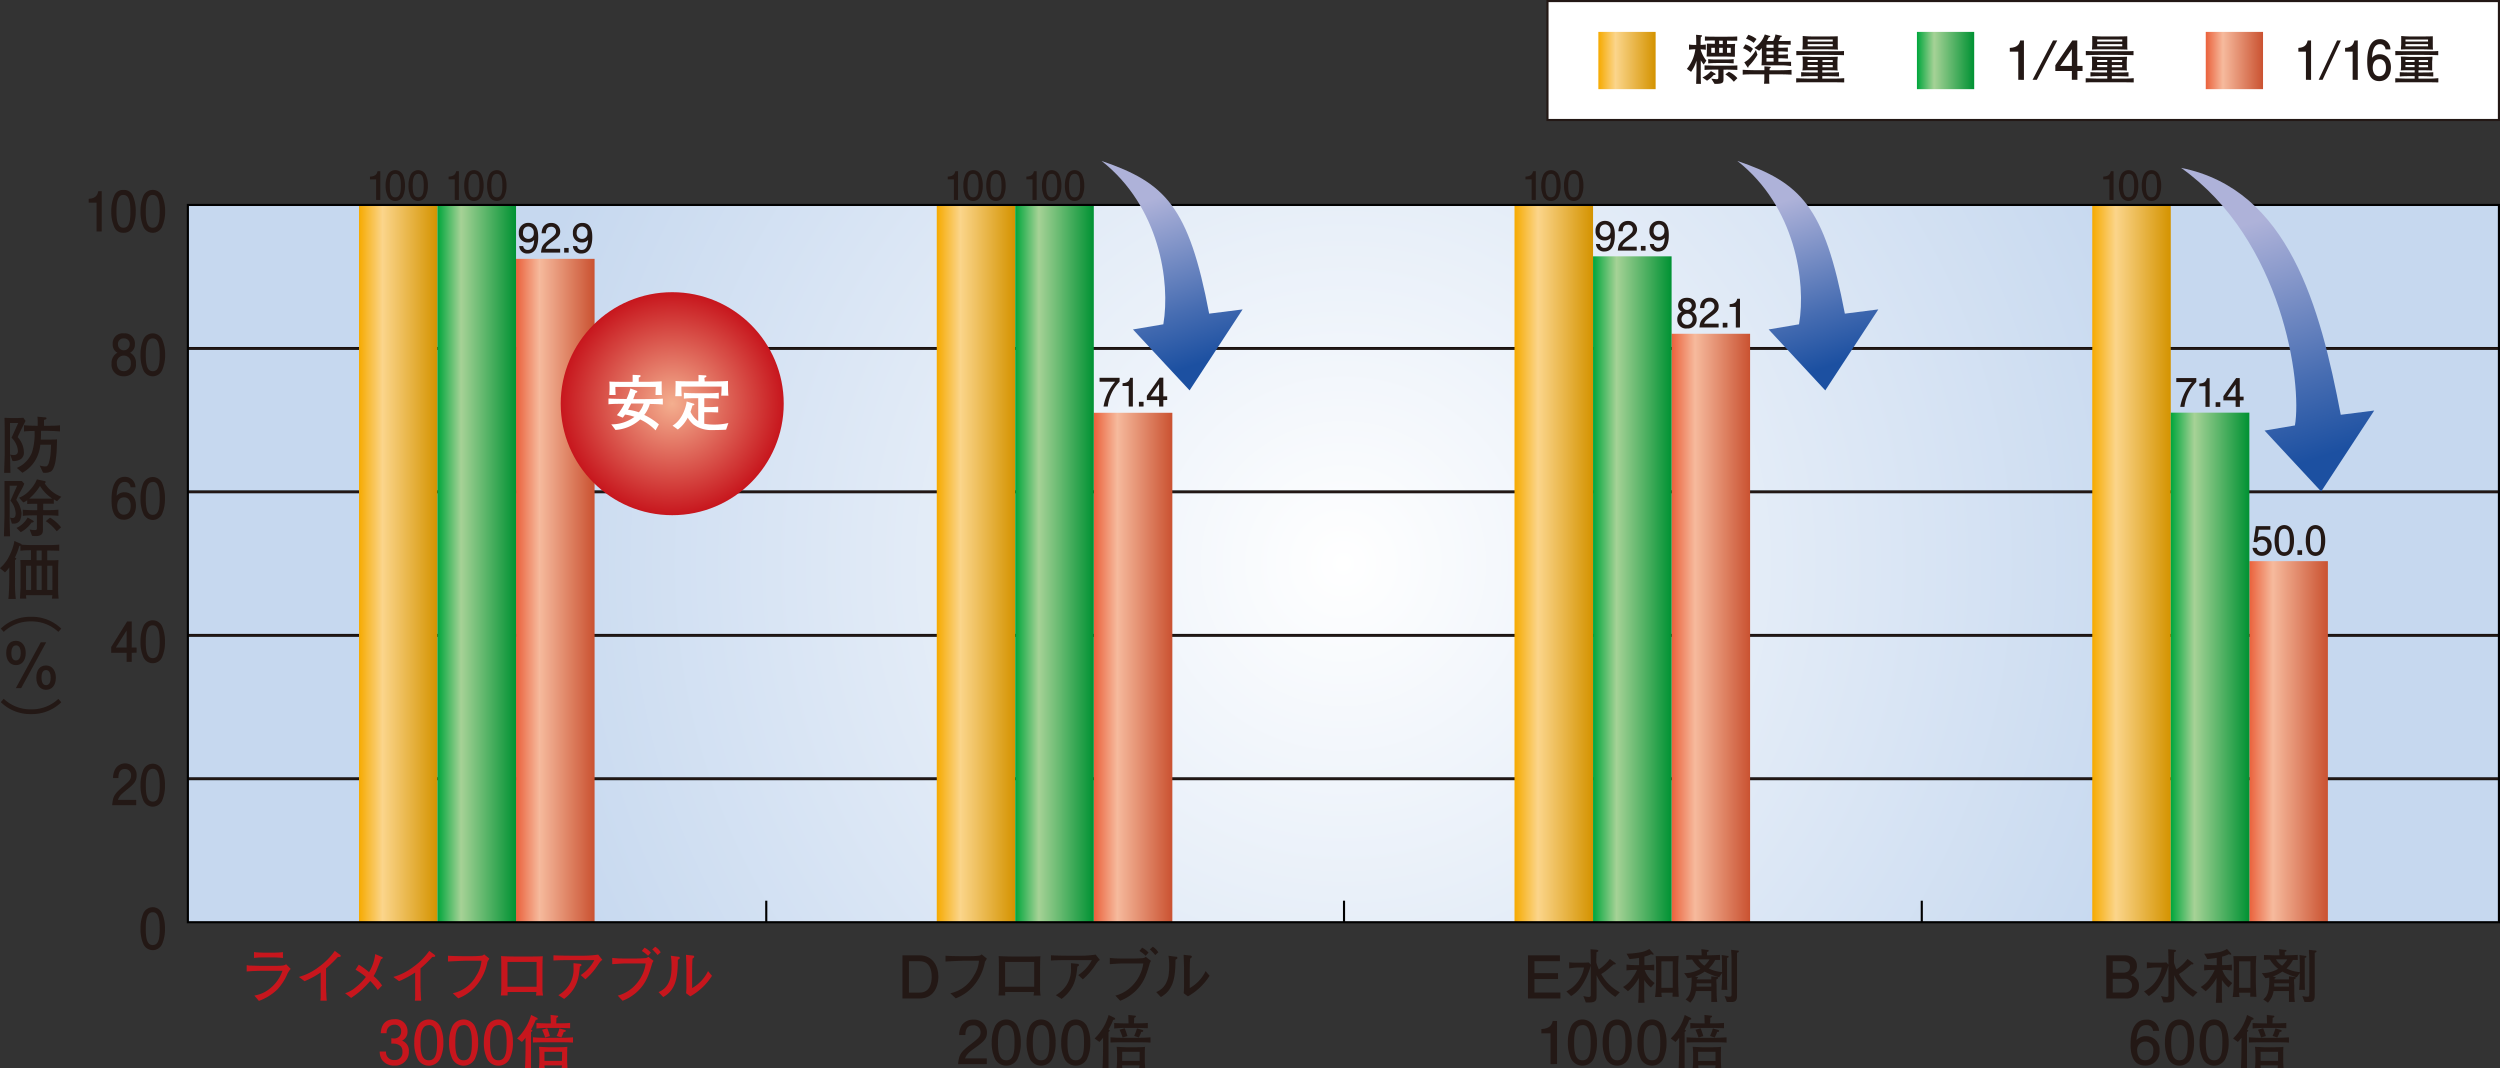 <svg xmlns="http://www.w3.org/2000/svg" xmlns:xlink="http://www.w3.org/1999/xlink" viewBox="0 0 588.57 251.52"><rect x="0" y="0" width="588.57" height="251.52" fill="#333333" stroke="none"/><defs><style>.cls-1{isolation:isolate;}.cls-2,.cls-28{fill:#fff;}.cls-2,.cls-9{stroke:#231815;}.cls-10,.cls-2,.cls-9{stroke-width:0.5px;}.cls-3{fill:url(#新規グラデーションスウォッ_19);}.cls-4{fill:#231815;}.cls-5{fill:url(#新規グラデーションスウォッ_18);}.cls-6{fill:url(#新規グラデーションスウォッ_17);}.cls-7{fill:url(#新規グラデーションスウォッ_22);}.cls-10,.cls-8,.cls-9{fill:none;}.cls-10,.cls-8{stroke:#000;}.cls-8{stroke-width:0.66px;}.cls-11{fill:#c7161d;}.cls-12{fill:url(#新規グラデーションスウォッ_18-2);}.cls-13{fill:url(#新規グラデーションスウォッ_18-3);}.cls-14{fill:url(#新規グラデーションスウォッ_18-4);}.cls-15{fill:url(#新規グラデーションスウォッ_18-5);}.cls-16{fill:url(#新規グラデーションスウォッ_19-2);}.cls-17{fill:url(#新規グラデーションスウォッ_19-3);}.cls-18{fill:url(#新規グラデーションスウォッ_19-4);}.cls-19{fill:url(#新規グラデーションスウォッ_19-5);}.cls-20{fill:url(#新規グラデーションスウォッ_17-2);}.cls-21{fill:url(#新規グラデーションスウォッ_17-3);}.cls-22{fill:url(#新規グラデーションスウォッ_17-4);}.cls-23{fill:url(#新規グラデーションスウォッ_17-5);}.cls-24,.cls-25,.cls-26{mix-blend-mode:multiply;}.cls-24{fill:url(#新規グラデーションスウォッ_28);}.cls-25{fill:url(#新規グラデーションスウォッ_28-2);}.cls-26{fill:url(#新規グラデーションスウォッ_28-3);}.cls-27{fill:url(#新規グラデーションスウォッ_27);}</style><linearGradient id="新規グラデーションスウォッ_19" x1="519.3" y1="14.25" x2="532.78" y2="14.25" gradientUnits="userSpaceOnUse"><stop offset="0" stop-color="#ea613b"/><stop offset="0.3" stop-color="#f6ba9d"/><stop offset="1" stop-color="#ca5231"/></linearGradient><linearGradient id="新規グラデーションスウォッ_18" x1="376.3" y1="14.25" x2="389.78" y2="14.25" gradientUnits="userSpaceOnUse"><stop offset="0" stop-color="#f6aa00"/><stop offset="0.3" stop-color="#fbd58b"/><stop offset="1" stop-color="#d49300"/></linearGradient><linearGradient id="新規グラデーションスウォッ_17" x1="451.3" y1="14.25" x2="464.78" y2="14.25" gradientUnits="userSpaceOnUse"><stop offset="0" stop-color="#00a63c"/><stop offset="0.3" stop-color="#a6d296"/><stop offset="1" stop-color="#009233"/></linearGradient><radialGradient id="新規グラデーションスウォッ_22" cx="316.28" cy="132.69" r="201.42" gradientUnits="userSpaceOnUse"><stop offset="0" stop-color="#fff"/><stop offset="1" stop-color="#c6d8ef"/></radialGradient><linearGradient id="新規グラデーションスウォッ_18-2" x1="84.52" y1="132.78" x2="103" y2="132.78" xlink:href="#新規グラデーションスウォッ_18"/><linearGradient id="新規グラデーションスウォッ_18-3" x1="220.54" y1="132.78" x2="239.02" y2="132.78" xlink:href="#新規グラデーションスウォッ_18"/><linearGradient id="新規グラデーションスウォッ_18-4" x1="356.56" y1="132.78" x2="375.05" y2="132.78" xlink:href="#新規グラデーションスウォッ_18"/><linearGradient id="新規グラデーションスウォッ_18-5" x1="492.58" y1="132.78" x2="511.07" y2="132.78" xlink:href="#新規グラデーションスウォッ_18"/><linearGradient id="新規グラデーションスウォッ_19-2" x1="121.49" y1="139.03" x2="139.98" y2="139.03" xlink:href="#新規グラデーションスウォッ_19"/><linearGradient id="新規グラデーションスウォッ_19-3" x1="257.51" y1="157.15" x2="276" y2="157.15" xlink:href="#新規グラデーションスウォッ_19"/><linearGradient id="新規グラデーションスウォッ_19-4" x1="393.53" y1="147.85" x2="412.02" y2="147.85" xlink:href="#新規グラデーションスウォッ_19"/><linearGradient id="新規グラデーションスウォッ_19-5" x1="529.56" y1="174.62" x2="548.04" y2="174.62" xlink:href="#新規グラデーションスウォッ_19"/><linearGradient id="新規グラデーションスウォッ_17-2" x1="103" y1="132.78" x2="121.49" y2="132.78" xlink:href="#新規グラデーションスウォッ_17"/><linearGradient id="新規グラデーションスウォッ_17-3" x1="239.02" y1="132.78" x2="257.51" y2="132.78" xlink:href="#新規グラデーションスウォッ_17"/><linearGradient id="新規グラデーションスウォッ_17-4" x1="375.05" y1="138.73" x2="393.53" y2="138.73" xlink:href="#新規グラデーションスウォッ_17"/><linearGradient id="新規グラデーションスウォッ_17-5" x1="511.07" y1="157.14" x2="529.56" y2="157.14" xlink:href="#新規グラデーションスウォッ_17"/><linearGradient id="新規グラデーションスウォッ_28" x1="-76.56" y1="311.93" x2="-58.94" y2="374.58" gradientTransform="matrix(0.52, 0.01, -0.08, 0.65, 338.79, -155.93)" gradientUnits="userSpaceOnUse"><stop offset="0" stop-color="#aeb2d9"/><stop offset="0.68" stop-color="#476db2"/><stop offset="1" stop-color="#1c50a1"/></linearGradient><linearGradient id="新規グラデーションスウォッ_28-2" x1="212.85" y1="307.13" x2="230.47" y2="369.78" xlink:href="#新規グラデーションスウォッ_28"/><linearGradient id="新規グラデーションスウォッ_28-3" x1="426.32" y1="311.33" x2="451.53" y2="400.94" xlink:href="#新規グラデーションスウォッ_28"/><radialGradient id="新規グラデーションスウォッ_27" cx="158.26" cy="95.04" r="26.25" gradientUnits="userSpaceOnUse"><stop offset="0" stop-color="#f4af8f"/><stop offset="1" stop-color="#c7161d"/></radialGradient></defs><title>gr_03</title><g class="cls-1"><g id="レイヤー_2" data-name="レイヤー 2"><g id="レイヤー_1-2" data-name="レイヤー 1"><rect class="cls-2" x="364.32" y="0.25" width="224" height="28"/><rect class="cls-3" x="519.3" y="7.51" width="13.48" height="13.48"/><path class="cls-4" d="M543,18.79V12.17h-1.78v-.89c1.79-.09,2-1.07,2.2-1.75h.79v9.27Z" transform="translate(-0.12)"/><path class="cls-4" d="M546.92,18.79H546l4.34-9.27h.89Z" transform="translate(-0.12)"/><path class="cls-4" d="M554,18.79V12.17h-1.78v-.89c1.79-.09,2-1.07,2.2-1.75h.79v9.27Z" transform="translate(-0.12)"/><path class="cls-4" d="M560.26,19.1c-2.78,0-2.83-3.33-2.83-4.61s.1-5.27,3-5.27a2.36,2.36,0,0,1,2.46,2.41h-1.15a1.28,1.28,0,0,0-1.32-1.23c-1.58,0-1.79,2-1.86,3.2a2.29,2.29,0,0,1,1.85-.83c1,0,2.6.65,2.6,3.08C563,17.78,562,19.1,560.26,19.1Zm.09-5.15c-1.42,0-1.62,1.27-1.62,2,0,1.05.51,2,1.51,2,.65,0,1.6-.36,1.6-2.07C561.84,14.53,561.09,13.94,560.36,13.94Z" transform="translate(-0.12)"/><path class="cls-4" d="M571.57,19.36h-4.31c-2,0-2.59,0-3.23.06v-1c.48,0,1.64.09,3.22.09h1.35v-.58h-1.06c-.82,0-1.63,0-2.45.08V17c.45,0,.79.06,2.45.06h1.06v-.52h-1.27c-.62,0-1.36,0-2,.06a9.68,9.68,0,0,0,.07-1.18v-.89c0-.36,0-.48-.06-1.21.73,0,1.71.08,2,.08h3.45c.48,0,1.12,0,2-.05,0,.53-.07,1-.07,1.16v1.1c0,.17,0,.72,0,1-.68-.05-1.06-.06-2-.06h-1.23v.52h1c.9,0,1.45,0,2.49-.06v1c-1.21-.06-2.2-.08-2.49-.08h-1v.58h1.94c.92,0,1.52,0,2.74-.11v1C573.63,19.4,572.11,19.36,571.57,19.36Zm-.7-6.44h-3.45c-.19,0-1.35,0-3.38.08V12c1,.06,2.29.06,3.38.06h3.45c2.49,0,2.77,0,3.28-.06v1C572.79,12.94,571.25,12.93,570.87,12.93Zm-.38-1.31h-2.68c-.65,0-1.86,0-2.44.06,0-.81.06-.9.06-1.21V9.69c0-.34,0-.43,0-1.22a20.5,20.5,0,0,0,2.34.11h2.71c.5,0,1.89,0,2.39-.05,0,.47,0,.85,0,1.14v.84c0,.32,0,1,.06,1.17C572.33,11.66,571,11.62,570.5,11.62Zm-1.91,2.51h-2.15v.47h2.15Zm0,1.18h-2.15v.51h2.15Zm3.17-6h-5.31v.47h5.31Zm0,1.09h-5.31v.51h5.31Zm0,3.75h-2.18v.47h2.18Zm0,1.18h-2.18v.51h2.18Z" transform="translate(-0.12)"/><rect class="cls-5" x="376.3" y="7.51" width="13.48" height="13.48"/><path class="cls-4" d="M401.22,15.2a12.29,12.29,0,0,1-.69-1v3.42c0,.55,0,1.17.05,2.13h-1.14c.05-1.47.08-2.3.08-4V14.27a8.47,8.47,0,0,1-1.27,2.65l-1-.7a9,9,0,0,0,2-4.62,9.14,9.14,0,0,0-1.49.11V10.48a7.61,7.61,0,0,0,1.32.1h.38c0-.51,0-2-.05-2.39l1.22.1s.19,0,.19.17-.17.19-.27.23c-.05.65-.05.89-.06,1.89a11.72,11.72,0,0,0,1.23-.1v1.24a11.19,11.19,0,0,0-1.24-.11,7.68,7.68,0,0,0,1.37,2.67Zm2.37,2.44A6.9,6.9,0,0,1,402,19l-1.08-.77a5.5,5.5,0,0,0,2-1.5l1,.58a.23.23,0,0,1,.11.17C404,17.57,404,17.68,403.59,17.64Zm2.95-1.24h-.66v1.9c0,.88,0,1.17-.67,1.35a3.67,3.67,0,0,1-.89.09h-.55L403,18.53c.24,0,1,.11,1.24.11s.42,0,.42-.38V16.39H404c-.46,0-1.69,0-2.58.08V15.4c.8,0,2,.06,2.58.06h2.56c.56,0,1.74,0,2.58-.06v1.07C408.34,16.43,407.06,16.39,406.54,16.39Zm.17-6.83v.81c.91,0,1,0,1.9-.05,0,.3-.05.72-.05.91v.84c0,.5,0,.7,0,1.28-.52,0-1.74-.05-2.27-.05h-1.71c-.29,0-1.56,0-1.82,0l-.85,0c0-.25.05-1,.05-1.12v-.93s0-.65,0-1c.3,0,1.61.06,1.88.06v-.8c-.23,0-1.1,0-2.34.06v-1c.77.06,1.7.06,2.51.06h2.56c.81,0,1.76,0,2.54-.06v1C408.33,9.6,407.63,9.59,406.7,9.56Zm-.43,5.27h-2c-.14,0-.89,0-2,.08v-1a16.46,16.46,0,0,0,2,.08h2a16.67,16.67,0,0,0,2-.08v1C407.44,14.86,406.68,14.83,406.27,14.83Zm-2.44-3.59H403v1.18h.85Zm1.87-1.68h-.86v.81h.86Zm0,1.68h-.85v1.18h.85Zm2.6,8a8.68,8.68,0,0,0-2-1.74l.84-.61a5.85,5.85,0,0,1,2,1.5Zm-.72-8h-.88v1.18h.88Z" transform="translate(-0.12)"/><path class="cls-4" d="M418,17.5h-1.36v.9a11.26,11.26,0,0,0,.05,1.32h-1.28a8.68,8.68,0,0,0,.08-1.31V17.5H414.2c-2.2,0-2.95,0-3.8.08V16.43c1.6.1,3.55.1,3.8.1h1.31c0-.14,0-.79,0-.91l1.26.1c.08,0,.23,0,.23.13s-.11.18-.28.27v.42H418c1.29,0,2.59,0,3.9-.1v1.14C420.58,17.51,419.93,17.5,418,17.5Zm-5.78-5.09a5,5,0,0,0-1.75-1.05l.57-.91a4.56,4.56,0,0,1,1.78,1.05Zm-.44,3.15c0,.11,0,.34-.13.34s-.14-.08-.18-.15l-.7-1.09a4.68,4.68,0,0,0,1.42-1.12,9.23,9.23,0,0,0,1.32-1.78l.37,1.14A13.29,13.29,0,0,1,411.82,15.56ZM413,10.1a5.85,5.85,0,0,0-1.83-1l.56-.91a6,6,0,0,1,1.92,1Zm6.37,5.28h-2.55l-2,0c.05-.46.09-1.55.09-2V11.75s0-.38,0-.44a7.43,7.43,0,0,1-.63.63l-1.14-.67a6.11,6.11,0,0,0,2.46-3.16l1.13.34c.09,0,.17.05.17.13s-.15.17-.36.19a9.64,9.64,0,0,1-.44.89l1.21,0h.27a5.2,5.2,0,0,0,.53-1.55l1.33.29c.06,0,.19,0,.19.13s-.27.2-.34.22a9.13,9.13,0,0,1-.43.91h1.37c.43,0,1.19,0,1.47-.05v.93l-1.52-.05h-1.38v.75h.39c.29,0,1.14,0,1.84-.06v1c-1.38-.08-1.46-.08-1.84-.08h-.39v.77h.38c.3,0,1.12,0,1.87-.08v1c-1.36-.06-1.47-.08-1.87-.08h-.38v.84H420c.52,0,1.46,0,1.79,0v1C420.51,15.39,420.12,15.38,419.37,15.38Zm-1.71-4.87H416v.75h1.68Zm0,1.57H416v.77h1.68Zm0,1.59H416v.84h1.68Z" transform="translate(-0.12)"/><path class="cls-4" d="M431.38,19.36h-4.8c-2.21,0-2.88,0-3.59.06v-1c.53,0,1.83.09,3.58.09h1.5v-.58h-1.18c-.91,0-1.82,0-2.73.08V17c.5,0,.88.06,2.73.06h1.18v-.52h-1.41c-.69,0-1.51,0-2.2.06a8.64,8.64,0,0,0,.08-1.18v-.89c0-.36,0-.48-.06-1.21.81,0,1.9.08,2.26.08h3.83c.53,0,1.24,0,2.22-.05-.05.53-.08,1-.08,1.16v1.1c0,.17,0,.72.05,1-.76-.05-1.18-.06-2.25-.06h-1.37v.52h1.16c1,0,1.61,0,2.77-.06v1c-1.35-.06-2.45-.08-2.77-.08h-1.16v.58h2.16c1,0,1.69,0,3-.11v1C433.68,19.4,432,19.36,431.38,19.36Zm-.77-6.44h-3.83c-.22,0-1.5,0-3.76.08V12c1.16.06,2.55.06,3.76.06h3.83c2.77,0,3.08,0,3.64-.06v1C432.74,12.94,431,12.93,430.61,12.93Zm-.42-1.31h-3c-.72,0-2.07,0-2.72.06.05-.81.06-.9.06-1.21V9.69c0-.34,0-.43,0-1.22a25.34,25.34,0,0,0,2.6.11h3c.56,0,2.11,0,2.65-.05,0,.47,0,.85,0,1.14v.84c0,.32,0,1,.06,1.17C432.23,11.66,430.78,11.62,430.19,11.62Zm-2.12,2.51h-2.39v.47h2.39Zm0,1.18h-2.39v.51h2.39Zm3.53-6h-5.9v.47h5.9Zm0,1.09h-5.9v.51h5.9Zm0,3.75h-2.42v.47h2.42Zm0,1.18h-2.42v.51h2.42Z" transform="translate(-0.12)"/><rect class="cls-6" x="451.3" y="7.51" width="13.48" height="13.48"/><path class="cls-4" d="M475.28,18.79V12.17h-2v-.89c2-.09,2.27-1.07,2.45-1.75h.88v9.27Z" transform="translate(-0.12)"/><path class="cls-4" d="M479.64,18.79h-1l4.82-9.27h1Z" transform="translate(-0.12)"/><path class="cls-4" d="M489.2,16.71v2.08h-1.31V16.71H484V15.36L488,9.53h1.17v6h1.24v1.19Zm-1.31-5.13-2.74,3.94h2.74Z" transform="translate(-0.12)"/><path class="cls-4" d="M499.54,19.36h-4.8c-2.21,0-2.88,0-3.59.06v-1c.53,0,1.83.09,3.58.09h1.5v-.58H495c-.91,0-1.82,0-2.73.08V17c.5,0,.88.06,2.73.06h1.18v-.52h-1.41c-.69,0-1.51,0-2.2.06a8.64,8.64,0,0,0,.08-1.18v-.89c0-.36,0-.48-.06-1.21.81,0,1.9.08,2.26.08h3.83c.53,0,1.24,0,2.22-.05-.05.53-.08,1-.08,1.16v1.1c0,.17,0,.72.05,1-.76-.05-1.18-.06-2.25-.06H497.3v.52h1.16c1,0,1.61,0,2.77-.06v1c-1.35-.06-2.45-.08-2.77-.08H497.3v.58h2.16c1,0,1.69,0,3-.11v1C501.84,19.4,500.14,19.36,499.54,19.36Zm-.77-6.44h-3.83c-.22,0-1.5,0-3.76.08V12c1.16.06,2.55.06,3.76.06h3.83c2.77,0,3.08,0,3.64-.06v1C500.9,12.94,499.18,12.93,498.76,12.93Zm-.42-1.31h-3c-.72,0-2.07,0-2.72.06.05-.81.06-.9.06-1.21V9.69c0-.34,0-.43,0-1.22a25.34,25.34,0,0,0,2.6.11h3c.56,0,2.11,0,2.65-.05,0,.47,0,.85,0,1.14v.84c0,.32,0,1,.06,1.17C500.39,11.66,498.94,11.62,498.35,11.62Zm-2.12,2.51h-2.39v.47h2.39Zm0,1.18h-2.39v.51h2.39Zm3.53-6h-5.9v.47h5.9Zm0,1.09h-5.9v.51h5.9Zm0,3.75H497.3v.47h2.42Zm0,1.18H497.3v.51h2.42Z" transform="translate(-0.12)"/><rect class="cls-7" x="44.23" y="48.25" width="544.09" height="168.87"/><line class="cls-8" x1="44.23" y1="183.35" x2="588.32" y2="183.35"/><line class="cls-8" x1="44.23" y1="149.57" x2="588.32" y2="149.57"/><line class="cls-8" x1="44.23" y1="115.8" x2="588.32" y2="115.8"/><line class="cls-8" x1="44.23" y1="82.02" x2="588.32" y2="82.02"/><line class="cls-9" x1="44.23" y1="183.35" x2="588.32" y2="183.35"/><line class="cls-9" x1="44.23" y1="149.57" x2="588.32" y2="149.57"/><line class="cls-9" x1="44.23" y1="115.8" x2="588.32" y2="115.8"/><line class="cls-9" x1="44.23" y1="82.02" x2="588.32" y2="82.02"/><path class="cls-4" d="M4.83,101.73c-.25.5-.4.85-.55,1.19a5.34,5.34,0,0,1,1.46,3.5A1.82,1.82,0,0,1,5,108.1a3.18,3.18,0,0,1-1.56.45l-.37,0L2.51,107a2.47,2.47,0,0,0,.76.13c.4,0,1.07-.07,1.07-.92a4.48,4.48,0,0,0-.45-1.69,4.86,4.86,0,0,0-1.05-1.46l1.56-3.47H2.48v6.73c0,.3.07,4.22.1,5H1.1c0-.68.13-4.1.13-4.29v-4.31c0-1.29,0-3.07-.06-4.36l1.53.06H4.28l1.35-.06.5.73C5.92,99.54,5,101.35,4.83,101.73Zm6.55-.3H9.78c0,.92,0,1.31-.06,2.06h2.14c.22,0,1.34,0,1.69-.06,0,.47-.07,2.52-.1,2.94-.15,1.83-.42,4-1.34,4.63a2.88,2.88,0,0,1-1.86.27l-.79-1.68a4.74,4.74,0,0,0,1.35.22c.31,0,.52-.06.79-.77a11.62,11.62,0,0,0,.42-2.2c.07-.82.1-1.53.12-2.14H9.61a8.75,8.75,0,0,1-1.38,4,8.19,8.19,0,0,1-2.84,2.6l-1.31-1.14a6.6,6.6,0,0,0,3.56-3.64,14.58,14.58,0,0,0,.62-5.06,23.43,23.43,0,0,0-2.49.12v-1.46c1,.09,2.38.12,2.81.12H9c0-1.37,0-1.51-.07-2.14l1.8.16c.1,0,.33,0,.33.22s-.21.27-.58.39c0,.22,0,1.17,0,1.37h.92c1,0,1.89,0,2.84-.12v1.46C13.24,101.48,11.82,101.44,11.37,101.44Z" transform="translate(-0.12)"/><path class="cls-4" d="M5,115.6a16.59,16.59,0,0,0-1.05,2.08,6.22,6.22,0,0,1,1.23,3.06,4.48,4.48,0,0,1-.33,1.74,1.6,1.6,0,0,1-1.51.79l-.43,0-.42-1.44a1.51,1.51,0,0,0,.58.13c.43,0,.74-.25.74-1.08a5,5,0,0,0-1.23-3l1.57-3.52H2.39v7c0,.15,0,.77,0,.91,0,.64.09,3.47.1,4H1.05c0-.22,0-.46.07-2.58,0-.37.06-2,.06-2.36v-4.19c0-.33,0-1.77,0-2.06,0-1,0-1.19,0-1.84l1.46,0H3.89c.36,0,.61,0,1.37,0l.58.65A13.8,13.8,0,0,1,5,115.6ZM7.56,123A7.1,7.1,0,0,1,5,125.29l-1-1a5.8,5.8,0,0,0,2.63-2.46l1.19.68s.24.13.24.27S7.78,123.06,7.56,123Zm6-5a4.16,4.16,0,0,1-.77-.46v1.05l-.5,0h-2v1.51H11c1,0,1.92,0,2.87-.12v1.46c-1.23-.12-2.75-.13-2.87-.13h-.77v1.34l0,1v.88c0,.92-.07,1.68-1.77,1.68a5.37,5.37,0,0,1-.79-.06l-.58-1.5a5.92,5.92,0,0,0,1.08.15c.61,0,.64-.16.64-.56v-2.91H8.33c-1,0-1.9,0-2.84.13V120c1,.09,2.41.12,2.84.12h.55v-1.51H8.23c-.13,0-1.4,0-1.71.06v-.91a3.14,3.14,0,0,1-.92.52l-1-1.1a6.53,6.53,0,0,0,2.64-1.9,7.93,7.93,0,0,0,1.57-2.43l1.78.4c.15,0,.27.06.27.24a.35.35,0,0,1-.21.3,8.06,8.06,0,0,0,3.9,3.16Zm-4-3.62a13,13,0,0,1-2.55,3h5.4A9.84,9.84,0,0,1,9.53,114.41Zm3.92,10.7a11.08,11.08,0,0,0-2.58-2.39l1-.83a9.6,9.6,0,0,1,2.6,2.29Z" transform="translate(-0.12)"/><path class="cls-4" d="M11.24,129.61v2.3c1.84,0,2.12,0,2.63-.07,0,.82-.07,1.62-.07,2.43v4.08a19.45,19.45,0,0,0,.13,2.57H12.34c0-.15.06-.3.12-.8H6.25a7.27,7.27,0,0,0,.07.8H4.83c0-.73.13-2.2.13-2.73v-3.86c0-1.2,0-1.81-.06-2.49.3,0,.43,0,1.51,0l1,0v-2.3c-1.53,0-2.08.09-2.49.12v-1.16a1,1,0,0,1-.24,0,14.32,14.32,0,0,1-1.05,2.75l.18.12c.13.09.15.1.15.18s-.24.27-.31.31c0,.31,0,2.26,0,2.41v2.89a30.9,30.9,0,0,0,.19,3.85H2.09c.21-1.77.21-4.8.21-5v-2.42a8.16,8.16,0,0,1-1,1.17l-1.2-1a8.9,8.9,0,0,0,2.33-3.13,11.89,11.89,0,0,0,1.08-3.27l1.56.68a.23.23,0,0,1,.13.19c.77.07,2.15.1,2.78.1h3c1,0,2.06,0,3.09-.12v1.46C13.3,129.65,12.07,129.61,11.24,129.61Zm-3.8,3.58H6.25v5.69H7.44Zm2.49-3.58H8.74v2.3H9.93Zm0,3.58H8.74v5.69H9.93Zm2.52,0H11.24v5.69h1.22Z" transform="translate(-0.12)"/><path class="cls-4" d="M13.85,148.76a9.15,9.15,0,0,0-6.43-2.46A9.12,9.12,0,0,0,1,148.76L.3,148a9.94,9.94,0,0,1,7.13-2.79A9.94,9.94,0,0,1,14.55,148Z" transform="translate(-0.12)"/><path class="cls-4" d="M6.18,153.72c0,1.9-1,2.87-2.3,2.87s-2.3-1-2.3-2.85.85-2.88,2.3-2.88S6.18,152.12,6.18,153.72Zm-3.39,0c0,.61.12,1.77,1.08,1.77S5,154.33,5,153.72s-.15-1.78-1.08-1.78S2.79,153,2.79,153.72Zm6.93-2.52H11L5.11,162H3.85Zm3.55,8.33c0,1.9-1,2.87-2.3,2.87s-2.3-1-2.3-2.85.85-2.88,2.3-2.88S13.27,157.94,13.27,159.53Zm-3.38,0c0,.61.12,1.78,1.08,1.78s1.08-1.17,1.08-1.78-.15-1.78-1.08-1.78S9.89,158.8,9.89,159.53Z" transform="translate(-0.12)"/><path class="cls-4" d="M1,164.51A9.12,9.12,0,0,0,7.42,167a9.12,9.12,0,0,0,6.43-2.46l.7.79a9.88,9.88,0,0,1-7.13,2.79A9.88,9.88,0,0,1,.3,165.3Z" transform="translate(-0.12)"/><line class="cls-10" x1="180.4" y1="217.12" x2="180.4" y2="212.05"/><path class="cls-4" d="M38.28,222.28a2.42,2.42,0,0,1-4.4,0,8.77,8.77,0,0,1-.68-3.65,9,9,0,0,1,.68-3.65,2.43,2.43,0,0,1,4.4,0,8.93,8.93,0,0,1,.68,3.65A8.78,8.78,0,0,1,38.28,222.28Zm-2.2-7.51c-1.38,0-1.64,1.74-1.64,3.86,0,2,.2,3.86,1.64,3.86s1.64-1.73,1.64-3.86C37.72,216.67,37.51,214.77,36.09,214.77Z" transform="translate(-0.12)"/><path class="cls-4" d="M29.89,186c-1.2,1-1.72,1.43-2,2.31h4.3v1.26H26.53c.18-2.19.54-2.67,2.67-4.51,1.41-1.22,1.78-1.64,1.78-2.48a1.42,1.42,0,0,0-1.48-1.53c-1.44,0-1.48,1.42-1.51,2.13H26.74a4.36,4.36,0,0,1,.55-2.19,2.71,2.71,0,0,1,5,1.61C32.24,184,31.6,184.63,29.89,186Z" transform="translate(-0.12)"/><path class="cls-4" d="M38.28,188.5a2.42,2.42,0,0,1-4.4,0,8.77,8.77,0,0,1-.68-3.65,9,9,0,0,1,.68-3.65,2.43,2.43,0,0,1,4.4,0,8.93,8.93,0,0,1,.68,3.65A8.78,8.78,0,0,1,38.28,188.5ZM36.09,181c-1.38,0-1.64,1.74-1.64,3.86,0,2,.2,3.86,1.64,3.86s1.64-1.73,1.64-3.86C37.72,182.89,37.51,181,36.09,181Z" transform="translate(-0.12)"/><path class="cls-4" d="M31.13,153.69v2.13h-1.2v-2.13H26.3v-1.38l3.75-6h1.08v6.13h1.15v1.22Zm-1.2-5.25-2.52,4h2.52Z" transform="translate(-0.12)"/><path class="cls-4" d="M38.28,154.73a2.42,2.42,0,0,1-4.4,0,8.77,8.77,0,0,1-.68-3.65,9,9,0,0,1,.68-3.65,2.43,2.43,0,0,1,4.4,0,8.93,8.93,0,0,1,.68,3.65A8.78,8.78,0,0,1,38.28,154.73Zm-2.2-7.51c-1.38,0-1.64,1.74-1.64,3.86,0,2,.2,3.86,1.64,3.86s1.64-1.73,1.64-3.86C37.72,149.12,37.51,147.22,36.09,147.22Z" transform="translate(-0.12)"/><path class="cls-4" d="M29.28,122.36c-2.85,0-2.9-3.4-2.9-4.71s.1-5.39,3.11-5.39A2.42,2.42,0,0,1,32,114.72H30.84a1.31,1.31,0,0,0-1.36-1.26c-1.61,0-1.83,2-1.9,3.27a2.35,2.35,0,0,1,1.89-.84c1,0,2.66.66,2.66,3.16C32.13,121,31,122.36,29.28,122.36Zm.09-5.27c-1.45,0-1.66,1.3-1.66,2,0,1.08.53,2.08,1.54,2.08.67,0,1.64-.36,1.64-2.12C30.9,117.68,30.12,117.09,29.38,117.09Z" transform="translate(-0.12)"/><path class="cls-4" d="M38.28,121a2.42,2.42,0,0,1-4.4,0,8.77,8.77,0,0,1-.68-3.65,9,9,0,0,1,.68-3.65,2.43,2.43,0,0,1,4.4,0,8.93,8.93,0,0,1,.68,3.65A8.78,8.78,0,0,1,38.28,121Zm-2.2-7.51c-1.38,0-1.64,1.74-1.64,3.86,0,2,.2,3.86,1.64,3.86s1.64-1.73,1.64-3.86C37.72,115.35,37.51,113.45,36.09,113.45Z" transform="translate(-0.12)"/><path class="cls-4" d="M29.27,88.58a2.71,2.71,0,0,1-2.88-3,2.67,2.67,0,0,1,1.37-2.53A2.17,2.17,0,0,1,26.65,81a2.36,2.36,0,0,1,2.62-2.52A2.37,2.37,0,0,1,31.88,81a2.18,2.18,0,0,1-1.12,2.05,2.65,2.65,0,0,1,1.37,2.51A2.72,2.72,0,0,1,29.27,88.58Zm0-4.86a1.62,1.62,0,0,0-1.64,1.78c0,1.26.7,1.88,1.64,1.88a1.64,1.64,0,0,0,1.64-1.84A1.62,1.62,0,0,0,29.27,83.72Zm0-4.05a1.29,1.29,0,0,0-1.38,1.42,1.38,1.38,0,1,0,2.76,0A1.29,1.29,0,0,0,29.27,79.67Z" transform="translate(-0.12)"/><path class="cls-4" d="M38.28,87.18a2.42,2.42,0,0,1-4.4,0,8.77,8.77,0,0,1-.68-3.65,9,9,0,0,1,.68-3.65,2.43,2.43,0,0,1,4.4,0A8.93,8.93,0,0,1,39,83.53,8.78,8.78,0,0,1,38.28,87.18Zm-2.2-7.51c-1.38,0-1.64,1.74-1.64,3.86,0,2,.2,3.86,1.64,3.86s1.64-1.73,1.64-3.86C37.72,81.57,37.51,79.67,36.09,79.67Z" transform="translate(-0.12)"/><path class="cls-4" d="M22.85,54.49V47.72H21v-.91c1.83-.09,2.09-1.09,2.26-1.79h.81v9.48Z" transform="translate(-0.12)"/><path class="cls-4" d="M31.38,53.4a2.19,2.19,0,0,1-2.2,1.4A2.19,2.19,0,0,1,27,53.4a8.77,8.77,0,0,1-.68-3.65A9,9,0,0,1,27,46.11a2.19,2.19,0,0,1,2.2-1.39,2.19,2.19,0,0,1,2.2,1.39,8.93,8.93,0,0,1,.68,3.65A8.78,8.78,0,0,1,31.38,53.4Zm-2.2-7.51c-1.38,0-1.64,1.74-1.64,3.86,0,2,.2,3.86,1.64,3.86s1.64-1.73,1.64-3.86C30.82,47.79,30.61,45.9,29.19,45.9Z" transform="translate(-0.12)"/><path class="cls-4" d="M38.28,53.4a2.42,2.42,0,0,1-4.4,0,8.77,8.77,0,0,1-.68-3.65,9,9,0,0,1,.68-3.65,2.43,2.43,0,0,1,4.4,0A8.93,8.93,0,0,1,39,49.76,8.78,8.78,0,0,1,38.28,53.4Zm-2.2-7.51c-1.38,0-1.64,1.74-1.64,3.86,0,2,.2,3.86,1.64,3.86s1.64-1.73,1.64-3.86C37.72,47.79,37.51,45.9,36.09,45.9Z" transform="translate(-0.12)"/><path class="cls-11" d="M67.67,229.52A12.49,12.49,0,0,1,65.36,233a12.32,12.32,0,0,1-4.29,2.64L60,234.38A7.63,7.63,0,0,0,63.32,233a9.17,9.17,0,0,0,3.3-4.45H62.2c-1,0-3,.06-4,.17v-1.5a5.68,5.68,0,0,0,.74.11c.67,0,2,.06,2.52.06h3.33c.45,0,1.41,0,1.81-.07a1.64,1.64,0,0,0,.88-.31l1.08,1.1A4.94,4.94,0,0,0,67.67,229.52Zm-3.24-4.12H62.19a17.66,17.66,0,0,0-2.27.13v-1.38c.78.1,1.92.13,2.27.13h2.24a18.29,18.29,0,0,0,2.3-.12v1.38A21,21,0,0,0,64.43,225.4Z" transform="translate(-0.12)"/><path class="cls-11" d="M79.66,225.3A33.35,33.35,0,0,1,76.88,228v3.73c0,1,0,1.11.07,2.28a13.68,13.68,0,0,0,.1,1.57H75.56c0-.29.06-.6.06-.65,0-.53,0-2.84,0-3.31v-2.67A22.14,22.14,0,0,1,71.83,231L70.49,230a14,14,0,0,0,4.76-2.41,15.91,15.91,0,0,0,3.69-3.73l1.27.95a.36.36,0,0,1,.14.25C80.34,225.28,80.09,225.28,79.66,225.3Z" transform="translate(-0.12)"/><path class="cls-11" d="M89.83,225.82c-.6,1.53-.9,2.28-1.16,2.87a9.53,9.53,0,0,1-.6,1.11,10.35,10.35,0,0,1,2,2.21l-1,1.07a14.73,14.73,0,0,0-1.8-2.14,20.26,20.26,0,0,1-4.49,4l-1.41-1.1a7.16,7.16,0,0,0,2.55-1.45A13,13,0,0,0,86.26,230a17.9,17.9,0,0,0-2.44-1.71l.77-1.18A19.64,19.64,0,0,1,87,228.87a10.64,10.64,0,0,0,1.46-4.25l1.48.63c.26.11.31.2.31.26S90,225.79,89.83,225.82Z" transform="translate(-0.12)"/><path class="cls-11" d="M101.9,225.3A33.2,33.2,0,0,1,99.12,228v3.73c0,1,0,1.11.07,2.28a14,14,0,0,0,.1,1.57H97.8c0-.29.06-.6.06-.65,0-.53,0-2.84,0-3.31v-2.67A22.14,22.14,0,0,1,94.07,231L92.73,230a14,14,0,0,0,4.76-2.41,15.91,15.91,0,0,0,3.69-3.73l1.27.95a.36.36,0,0,1,.14.25C102.59,225.28,102.34,225.28,101.9,225.3Z" transform="translate(-0.12)"/><path class="cls-11" d="M114.87,226.46a12,12,0,0,1-3,6,10.47,10.47,0,0,1-3.87,2.58l-1.28-1.2a8.23,8.23,0,0,0,5.55-4.17,7.4,7.4,0,0,0,1.2-3.49h-3.33c-.78,0-3.55.13-4.55.19V225c.93.08,2.76.11,3.52.11h2.34a18.46,18.46,0,0,0,2-.11.87.87,0,0,0,.64-.32l1.24,1Z" transform="translate(-0.12)"/><path class="cls-11" d="M126.3,234.38a6.25,6.25,0,0,0,.1-.83h-6.78c0,.21,0,.57,0,.81h-1.59a14.74,14.74,0,0,0,.11-1.81c0-1.35,0-1.5,0-1.66V228c0-.43,0-2.56-.07-2.92.82.08,2.56.11,3.42.11h3c1,0,2.46,0,3.42-.07-.06.72-.08,2.37-.08,3.14V231c0,.28,0,1.47,0,1.73a8.91,8.91,0,0,0,.13,1.64Zm.15-7.92h-6.85v5.84h6.85Z" transform="translate(-0.12)"/><path class="cls-11" d="M141,227a16.24,16.24,0,0,1-3.06,3.56l-1.1-1a9.53,9.53,0,0,0,3.21-3.52h-5.54c-1.07,0-2.73,0-4.09.1V224.9c1.1.07,2.78.1,4,.1h3.33a23.88,23.88,0,0,0,3.2-.26l1,1.27C141.66,226.14,141.57,226.18,141,227Zm-4.37.57c-.22,2.38-.49,5.18-3.7,7.6l-1.36-.88a7.52,7.52,0,0,0,2.57-2.45,6.94,6.94,0,0,0,1-4.08c0-.31,0-.53,0-1l1.5.15c.31,0,.38.21.38.31S136.93,227.39,136.6,227.58Z" transform="translate(-0.12)"/><path class="cls-11" d="M153.62,226.94c-.68,2.35-1.32,4.45-3.34,6.4a10.69,10.69,0,0,1-3.59,2.27l-1.13-1.21a8.6,8.6,0,0,0,4.4-2.81,9.21,9.21,0,0,0,2.17-4.76h-5.07c-.43,0-2,.11-2.55.15h-.26v-1.46a24.14,24.14,0,0,0,2.82.14H150c.7,0,2.12-.08,2.24-.11s.22-.07.53-.28l1.22.95A2,2,0,0,0,153.62,226.94Zm-.93-1.92a7.75,7.75,0,0,0-1.47-1.14l.64-.77a4.73,4.73,0,0,1,1.5,1.17Zm2.25-.17c-.17-.24-.67-.74-1-1.1a1.1,1.1,0,0,0-.28-.21l.71-.65a3.63,3.63,0,0,1,1.29,1.31Z" transform="translate(-0.12)"/><path class="cls-11" d="M160.08,225.73c-.06,0-.33.21-.38.25,0,4.3-.56,7.14-3.44,8.75l-1.1-1.17a4.42,4.42,0,0,0,2.48-2.46,6.23,6.23,0,0,0,.5-2,13.61,13.61,0,0,0,.08-1.63,14.54,14.54,0,0,0-.17-2.46l1.64.22c.35,0,.46.07.46.29A.26.26,0,0,1,160.08,225.73Zm2.56,8.84-1-.74a13.62,13.62,0,0,0,.08-1.54c0-.46,0-1.21,0-1.66v-2.84c0-.22-.07-2.59-.1-3l1.56.17c.18,0,.38.08.38.28a.29.29,0,0,1-.15.25l-.24.2c-.08.61-.1,2.39-.1,3.06v3.87a9.18,9.18,0,0,0,3.74-4l.93,1.11A14.33,14.33,0,0,1,162.64,234.57Z" transform="translate(-0.12)"/><path class="cls-11" d="M92.93,250.87a3.42,3.42,0,0,1-2.88-1.36,3.5,3.5,0,0,1-.54-1.95H91a1.83,1.83,0,0,0,1.95,2,1.77,1.77,0,0,0,1.91-2,1.62,1.62,0,0,0-.46-1.29,2.39,2.39,0,0,0-1.61-.57,4.11,4.11,0,0,0-.54,0v-1.28a4.72,4.72,0,0,0,.57.06,1.6,1.6,0,0,0,1.74-1.7,1.45,1.45,0,0,0-1.59-1.53,1.79,1.79,0,0,0-1.82,2H89.76c.06-.82.24-3.3,3.24-3.3a2.8,2.8,0,0,1,3.06,2.78A2.32,2.32,0,0,1,94.78,245a2.51,2.51,0,0,1,1.6,2.53A3.21,3.21,0,0,1,92.93,250.87Z" transform="translate(-0.12)"/><path class="cls-11" d="M103.69,249.36a3,3,0,0,1-5.23,0,8.58,8.58,0,0,1-.81-3.91,8.78,8.78,0,0,1,.81-3.91,3,3,0,0,1,5.23,0,8.73,8.73,0,0,1,.81,3.91A8.58,8.58,0,0,1,103.69,249.36Zm-2.62-8c-1.64,0-1.95,1.87-1.95,4.13,0,2.1.24,4.13,1.95,4.13s1.95-1.85,1.95-4.13C103,243.35,102.77,241.32,101.07,241.32Z" transform="translate(-0.12)"/><path class="cls-11" d="M111.88,249.36a3,3,0,0,1-5.23,0,8.57,8.57,0,0,1-.81-3.91,8.78,8.78,0,0,1,.81-3.91,3,3,0,0,1,5.23,0,8.74,8.74,0,0,1,.81,3.91A8.58,8.58,0,0,1,111.88,249.36Zm-2.62-8c-1.64,0-1.95,1.87-1.95,4.13,0,2.1.24,4.13,1.95,4.13s1.95-1.85,1.95-4.13C111.21,243.35,111,241.32,109.26,241.32Z" transform="translate(-0.12)"/><path class="cls-11" d="M120.07,249.36a3,3,0,0,1-5.23,0,8.58,8.58,0,0,1-.81-3.91,8.78,8.78,0,0,1,.81-3.91,3,3,0,0,1,5.23,0,8.73,8.73,0,0,1,.81,3.91A8.58,8.58,0,0,1,120.07,249.36Zm-2.62-8c-1.64,0-1.95,1.87-1.95,4.13,0,2.1.24,4.13,1.95,4.13s1.95-1.85,1.95-4.13C119.4,243.35,119.15,241.32,117.45,241.32Z" transform="translate(-0.12)"/><path class="cls-11" d="M126.25,240.12a20.06,20.06,0,0,1-1.1,2.27c.28.21.31.22.31.28s-.28.28-.32.29v3.87c0,.22,0,1.21,0,1.42,0,.45,0,2.42,0,2.83,0,.15,0,.38,0,.45h-1.43c.08-.93.14-3.63.14-4.62v-2.6a7.49,7.49,0,0,1-.86,1l-1.13-.83a12.32,12.32,0,0,0,3.3-5.53l1.38.67a.21.21,0,0,1,.13.18C126.76,240,126.71,240,126.25,240.12Zm5.64,5.26h-3.15c-1,0-2.2,0-3.15.07V244.2c1.28.13,3,.13,3.15.13h3.15s1.78,0,3.13-.12v1.25C134,245.38,132.85,245.38,131.89,245.38Zm0-3.38H128.7c-.21,0-1.92.07-2.28.15v-1.31c.56.06,2.53.1,2.66.1h.72c0-.17-.06-1.88-.06-2l1.53.17c.1,0,.25,0,.25.17s0,.15-.4.36c0,.64,0,.71-.06,1.28h.71c.57,0,1.57,0,2.57-.1v1.25C134.08,242.07,132.47,242,131.84,242Zm.45,9.43a3.9,3.9,0,0,0,.08-.61H128.3c0,.17,0,.25.06.61H127c.08-.7.11-1.5.11-1.67v-1.63c0-.63-.06-1.29-.1-1.68l2.13.1h2.07c.77,0,1.74,0,2.49-.1-.06.56-.06,1.47-.06,1.67v1.79c0,.14.06,1.21.08,1.52Zm-3.88-7.18a16.6,16.6,0,0,0-.72-1.82l1.21-.35a16.94,16.94,0,0,1,.64,1.84Zm4,3.37H128.3v2.14h4.11Zm.39-4.69a7.37,7.37,0,0,1-.58,1.32l-1.1-.36a12.88,12.88,0,0,0,.67-1.77l1.17.33c.11,0,.31.1.31.24S133.17,243,132.79,242.93Z" transform="translate(-0.12)"/><path class="cls-4" d="M88.67,47.07V42.23H87.22v-.65c1.46-.06,1.66-.78,1.79-1.28h.64v6.77Z" transform="translate(-0.12)"/><path class="cls-4" d="M94.93,46.3a2,2,0,0,1-3.49,0,5.72,5.72,0,0,1-.54-2.61,5.85,5.85,0,0,1,.54-2.61,2,2,0,0,1,3.49,0,5.82,5.82,0,0,1,.54,2.61A5.72,5.72,0,0,1,94.93,46.3Zm-1.74-5.36c-1.09,0-1.3,1.24-1.3,2.75s.16,2.76,1.3,2.76,1.3-1.23,1.3-2.76S94.31,40.93,93.18,40.93Z" transform="translate(-0.12)"/><path class="cls-4" d="M100.32,46.3a2,2,0,0,1-3.49,0,5.72,5.72,0,0,1-.54-2.61,5.85,5.85,0,0,1,.54-2.61,2,2,0,0,1,3.49,0,5.82,5.82,0,0,1,.54,2.61A5.72,5.72,0,0,1,100.32,46.3Zm-1.74-5.36c-1.09,0-1.3,1.24-1.3,2.75s.16,2.76,1.3,2.76,1.3-1.23,1.3-2.76S99.7,40.93,98.57,40.93Z" transform="translate(-0.12)"/><path class="cls-4" d="M107.18,47.07V42.23h-1.45v-.65c1.46-.06,1.66-.78,1.79-1.28h.64v6.77Z" transform="translate(-0.12)"/><path class="cls-4" d="M113.44,46.3a2,2,0,0,1-3.49,0,5.72,5.72,0,0,1-.54-2.61,5.85,5.85,0,0,1,.54-2.61,2,2,0,0,1,3.49,0,5.82,5.82,0,0,1,.54,2.61A5.72,5.72,0,0,1,113.44,46.3Zm-1.74-5.36c-1.09,0-1.3,1.24-1.3,2.75s.16,2.76,1.3,2.76,1.3-1.23,1.3-2.76S112.83,40.93,111.7,40.93Z" transform="translate(-0.12)"/><path class="cls-4" d="M118.83,46.3a2,2,0,0,1-3.49,0,5.72,5.72,0,0,1-.54-2.61,5.85,5.85,0,0,1,.54-2.61,2,2,0,0,1,3.49,0,5.82,5.82,0,0,1,.54,2.61A5.72,5.72,0,0,1,118.83,46.3Zm-1.74-5.36c-1.09,0-1.3,1.24-1.3,2.75s.16,2.76,1.3,2.76,1.3-1.23,1.3-2.76S118.22,40.93,117.09,40.93Z" transform="translate(-0.12)"/><path class="cls-4" d="M124.36,59.69a1.85,1.85,0,0,1-2-1.76h.94a1,1,0,0,0,1.08.91c1.28,0,1.45-1.45,1.5-2.35a1.89,1.89,0,0,1-1.49.6,2.06,2.06,0,0,1-2.12-2.25,2.18,2.18,0,0,1,2.26-2.37c2.25,0,2.3,2.43,2.3,3.37S126.74,59.69,124.36,59.69Zm.18-6.36c-.52,0-1.29.25-1.29,1.5a1.24,1.24,0,0,0,1.21,1.41,1.26,1.26,0,0,0,1.32-1.43A1.32,1.32,0,0,0,124.53,53.33Z" transform="translate(-0.12)"/><path class="cls-4" d="M130.13,56.92c-1,.7-1.36,1-1.58,1.65H132v.9h-4.51c.14-1.57.43-1.91,2.12-3.22,1.12-.87,1.41-1.17,1.41-1.77a1.06,1.06,0,0,0-1.18-1.09c-1.14,0-1.18,1-1.2,1.52h-1a2.87,2.87,0,0,1,.44-1.57,2.16,2.16,0,0,1,1.81-.85,2,2,0,0,1,2.12,2C132,55.49,131.49,55.93,130.13,56.92Z" transform="translate(-0.12)"/><path class="cls-4" d="M132.94,59.47v-1.1H134v1.1Z" transform="translate(-0.12)"/><path class="cls-4" d="M137,59.69a1.85,1.85,0,0,1-2-1.76H136a1,1,0,0,0,1.08.91c1.28,0,1.45-1.45,1.5-2.35a1.89,1.89,0,0,1-1.49.6A2.06,2.06,0,0,1,135,54.85a2.18,2.18,0,0,1,2.26-2.37c2.25,0,2.3,2.43,2.3,3.37S139.43,59.69,137,59.69Zm.18-6.36c-.52,0-1.29.25-1.29,1.5a1.24,1.24,0,0,0,1.21,1.41,1.26,1.26,0,0,0,1.32-1.43A1.32,1.32,0,0,0,137.22,53.33Z" transform="translate(-0.12)"/><line class="cls-10" x1="316.42" y1="217.12" x2="316.42" y2="212.05"/><path class="cls-4" d="M216.64,235.07h-4.06V224.91h4.06c3,0,4.41,2.44,4.41,5.12C221,232.34,219.88,235.07,216.64,235.07Zm0-8.77h-2.53v7.38h2.53c2.42,0,2.83-2.27,2.83-3.73S219.06,226.31,216.65,226.31Z" transform="translate(-0.12)"/><path class="cls-4" d="M232,226.46a12,12,0,0,1-3,6,10.46,10.46,0,0,1-3.87,2.58l-1.28-1.2a8.23,8.23,0,0,0,5.55-4.17,7.4,7.4,0,0,0,1.2-3.49h-3.33c-.78,0-3.55.13-4.55.19V225c.93.08,2.76.11,3.52.11h2.34a18.46,18.46,0,0,0,2-.11.87.87,0,0,0,.64-.32l1.24,1Z" transform="translate(-0.12)"/><path class="cls-4" d="M243.45,234.38a6.53,6.53,0,0,0,.1-.83h-6.78c0,.21,0,.57,0,.81h-1.59a14.84,14.84,0,0,0,.11-1.81c0-1.35,0-1.5,0-1.66V228c0-.43,0-2.56-.07-2.92.82.08,2.56.11,3.42.11h3c1,0,2.46,0,3.42-.07-.06.72-.08,2.37-.08,3.14V231c0,.28,0,1.47,0,1.73a8.94,8.94,0,0,0,.13,1.64Zm.15-7.92h-6.85v5.84h6.85Z" transform="translate(-0.12)"/><path class="cls-4" d="M258.12,227a16.23,16.23,0,0,1-3.06,3.56l-1.1-1a9.53,9.53,0,0,0,3.21-3.52h-5.54c-1.07,0-2.73,0-4.09.1V224.9c1.1.07,2.78.1,4,.1h3.33a23.87,23.87,0,0,0,3.2-.26l1,1.27C258.81,226.14,258.71,226.18,258.12,227Zm-4.37.57c-.22,2.38-.49,5.18-3.7,7.6l-1.36-.88a7.52,7.52,0,0,0,2.57-2.45,6.94,6.94,0,0,0,1-4.08c0-.31,0-.53,0-1l1.5.15c.31,0,.38.21.38.31S254.08,227.39,253.75,227.58Z" transform="translate(-0.12)"/><path class="cls-4" d="M270.77,226.94c-.68,2.35-1.32,4.45-3.34,6.4a10.69,10.69,0,0,1-3.59,2.27l-1.13-1.21a8.6,8.6,0,0,0,4.4-2.81,9.21,9.21,0,0,0,2.17-4.76h-5.07c-.43,0-2,.11-2.55.15h-.26v-1.46a24.14,24.14,0,0,0,2.82.14h2.89c.7,0,2.12-.08,2.24-.11s.22-.07.53-.28l1.22.95A2,2,0,0,0,270.77,226.94Zm-.93-1.92a7.75,7.75,0,0,0-1.47-1.14l.64-.77a4.73,4.73,0,0,1,1.5,1.17Zm2.25-.17c-.17-.24-.67-.74-1-1.1a1.1,1.1,0,0,0-.28-.21l.71-.65a3.62,3.62,0,0,1,1.29,1.31Z" transform="translate(-0.12)"/><path class="cls-4" d="M277.23,225.73c-.05,0-.33.21-.37.25,0,4.3-.56,7.14-3.44,8.75l-1.1-1.17a4.42,4.42,0,0,0,2.48-2.46,6.23,6.23,0,0,0,.5-2,13.61,13.61,0,0,0,.08-1.63,14.48,14.48,0,0,0-.17-2.46l1.64.22c.35,0,.46.07.46.29A.26.26,0,0,1,277.23,225.73Zm2.56,8.84-1-.74a13.62,13.62,0,0,0,.08-1.54c0-.46,0-1.21,0-1.66v-2.84c0-.22-.07-2.59-.1-3l1.56.17c.18,0,.38.08.38.28a.29.29,0,0,1-.15.25l-.24.2c-.08.61-.1,2.39-.1,3.06v3.87a9.18,9.18,0,0,0,3.74-4l.93,1.11A14.33,14.33,0,0,1,279.79,234.57Z" transform="translate(-0.12)"/><path class="cls-4" d="M229.69,246.7c-1.43,1-2,1.53-2.37,2.48h5.12v1.35h-6.76c.21-2.35.64-2.87,3.17-4.83,1.68-1.31,2.12-1.75,2.12-2.66a1.59,1.59,0,0,0-1.77-1.64c-1.71,0-1.77,1.52-1.8,2.28h-1.47a4.3,4.3,0,0,1,.65-2.35,3.23,3.23,0,0,1,2.71-1.28,3,3,0,0,1,3.19,3C232.48,244.56,231.72,245.22,229.69,246.7Z" transform="translate(-0.12)"/><path class="cls-4" d="M239.64,249.36a3,3,0,0,1-5.23,0,8.58,8.58,0,0,1-.81-3.91,8.79,8.79,0,0,1,.81-3.91,3,3,0,0,1,5.23,0,8.73,8.73,0,0,1,.81,3.91A8.59,8.59,0,0,1,239.64,249.36Zm-2.62-8c-1.64,0-1.95,1.87-1.95,4.13,0,2.1.24,4.13,1.95,4.13s1.95-1.85,1.95-4.13C239,243.35,238.73,241.32,237,241.32Z" transform="translate(-0.12)"/><path class="cls-4" d="M247.84,249.36a3,3,0,0,1-5.23,0,8.57,8.57,0,0,1-.81-3.91,8.78,8.78,0,0,1,.81-3.91,3,3,0,0,1,5.23,0,8.75,8.75,0,0,1,.81,3.91A8.58,8.58,0,0,1,247.84,249.36Zm-2.62-8c-1.64,0-1.95,1.87-1.95,4.13,0,2.1.24,4.13,1.95,4.13s1.95-1.85,1.95-4.13C247.17,243.35,246.92,241.32,245.22,241.32Z" transform="translate(-0.12)"/><path class="cls-4" d="M256,249.36a3,3,0,0,1-5.23,0,8.57,8.57,0,0,1-.81-3.91,8.78,8.78,0,0,1,.81-3.91,3,3,0,0,1,5.23,0,8.75,8.75,0,0,1,.81,3.91A8.58,8.58,0,0,1,256,249.36Zm-2.62-8c-1.64,0-1.95,1.87-1.95,4.13,0,2.1.24,4.13,1.95,4.13s1.95-1.85,1.95-4.13C255.36,243.35,255.11,241.32,253.41,241.32Z" transform="translate(-0.12)"/><path class="cls-4" d="M262.21,240.12a20.24,20.24,0,0,1-1.1,2.27c.28.21.31.22.31.28s-.28.28-.32.29v3.87c0,.22,0,1.21,0,1.42,0,.45,0,2.42,0,2.83,0,.15,0,.38,0,.45h-1.43c.08-.93.14-3.63.14-4.62v-2.6a7.45,7.45,0,0,1-.86,1l-1.13-.83a12.31,12.31,0,0,0,3.3-5.53l1.38.67a.21.21,0,0,1,.13.18C262.72,240,262.67,240,262.21,240.12Zm5.64,5.26H264.7c-1,0-2.2,0-3.14.07V244.2c1.28.13,3,.13,3.14.13h3.15s1.78,0,3.13-.12v1.25C270,245.38,268.8,245.38,267.84,245.38Zm0-3.38h-3.14c-.21,0-1.92.07-2.28.15v-1.31c.56.06,2.53.1,2.66.1h.72c0-.17-.06-1.88-.06-2l1.53.17c.1,0,.25,0,.25.17s0,.15-.4.36c0,.64,0,.71-.06,1.28h.71c.57,0,1.57,0,2.57-.1v1.25C270,242.07,268.43,242,267.8,242Zm.45,9.43a3.82,3.82,0,0,0,.08-.61h-4.08c0,.17,0,.25.06.61h-1.36c.08-.7.11-1.5.11-1.67v-1.63c0-.63-.06-1.29-.1-1.68l2.13.1h2.07c.76,0,1.74,0,2.49-.1-.06.56-.06,1.47-.06,1.67v1.79c0,.14.06,1.21.08,1.52Zm-3.88-7.18a16.79,16.79,0,0,0-.72-1.82l1.21-.35a16.92,16.92,0,0,1,.64,1.84Zm4,3.37h-4.11v2.14h4.11Zm.39-4.69a7.36,7.36,0,0,1-.58,1.32l-1.1-.36a12.76,12.76,0,0,0,.67-1.77l1.17.33c.11,0,.31.1.31.24S269.12,243,268.75,242.93Z" transform="translate(-0.12)"/><path class="cls-4" d="M224.69,47.07V42.23h-1.45v-.65c1.46-.06,1.66-.78,1.79-1.28h.64v6.77Z" transform="translate(-0.12)"/><path class="cls-4" d="M230.95,46.3a2,2,0,0,1-3.49,0,5.73,5.73,0,0,1-.54-2.61,5.85,5.85,0,0,1,.54-2.61,2,2,0,0,1,3.49,0,5.82,5.82,0,0,1,.54,2.61A5.72,5.72,0,0,1,230.95,46.3Zm-1.74-5.36c-1.09,0-1.3,1.24-1.3,2.75s.16,2.76,1.3,2.76,1.3-1.23,1.3-2.76S230.33,40.93,229.2,40.93Z" transform="translate(-0.12)"/><path class="cls-4" d="M236.34,46.3a2,2,0,0,1-3.49,0,5.71,5.71,0,0,1-.54-2.61,5.85,5.85,0,0,1,.54-2.61,2,2,0,0,1,3.49,0,5.83,5.83,0,0,1,.54,2.61A5.72,5.72,0,0,1,236.34,46.3Zm-1.74-5.36c-1.09,0-1.3,1.24-1.3,2.75s.16,2.76,1.3,2.76,1.3-1.23,1.3-2.76S235.73,40.93,234.59,40.93Z" transform="translate(-0.12)"/><path class="cls-4" d="M243.2,47.07V42.23h-1.45v-.65c1.46-.06,1.66-.78,1.79-1.28h.64v6.77Z" transform="translate(-0.12)"/><path class="cls-4" d="M249.46,46.3a2,2,0,0,1-3.49,0,5.73,5.73,0,0,1-.54-2.61,5.85,5.85,0,0,1,.54-2.61,2,2,0,0,1,3.49,0,5.82,5.82,0,0,1,.54,2.61A5.72,5.72,0,0,1,249.46,46.3Zm-1.74-5.36c-1.09,0-1.3,1.24-1.3,2.75s.16,2.76,1.3,2.76,1.3-1.23,1.3-2.76S248.85,40.93,247.72,40.93Z" transform="translate(-0.12)"/><path class="cls-4" d="M254.85,46.3a2,2,0,0,1-3.49,0,5.71,5.71,0,0,1-.54-2.61,5.85,5.85,0,0,1,.54-2.61,2,2,0,0,1,3.49,0,5.83,5.83,0,0,1,.54,2.61A5.72,5.72,0,0,1,254.85,46.3Zm-1.74-5.36c-1.09,0-1.3,1.24-1.3,2.75s.16,2.76,1.3,2.76,1.3-1.23,1.3-2.76S254.24,40.93,253.11,40.93Z" transform="translate(-0.12)"/><path class="cls-4" d="M260.92,95.71h-1a12,12,0,0,1,2.74-5.84h-3.67v-.93h4.71v.93A9.85,9.85,0,0,0,260.92,95.71Z" transform="translate(-0.12)"/><path class="cls-4" d="M265.85,95.71V90.87h-1.45v-.65c1.46-.07,1.66-.78,1.79-1.28h.64v6.77Z" transform="translate(-0.12)"/><path class="cls-4" d="M268.25,95.71V94.6h1.1v1.1Z" transform="translate(-0.12)"/><path class="cls-4" d="M274,94.19v1.52h-1V94.19h-2.88v-1l3-4.27H274v4.38h.91v.87Zm-1-3.75-2,2.88h2Z" transform="translate(-0.12)"/><line class="cls-10" x1="452.44" y1="217.12" x2="452.44" y2="212.05"/><path class="cls-4" d="M359.85,235.07V224.91h7.52v1.39h-6v2.81h5.55v1.39h-5.55v3.17h6.12v1.39Z" transform="translate(-0.12)"/><path class="cls-4" d="M372.42,232.18A7.69,7.69,0,0,1,370,234.5l-1.11-1.1a7.82,7.82,0,0,0,4.15-5.61h-1.71a16.42,16.42,0,0,0-1.78.2v-1.45a10.77,10.77,0,0,0,1.66.1h1.49c.1,0,.77,0,1.45-.06l.53.56A16.18,16.18,0,0,1,372.42,232.18Zm8,2.52A11.76,11.76,0,0,1,376,229.6V231c0,.24,0,.39,0,1.64,0,.29,0,1.56,0,1.81,0,1-.12,1.56-1.73,1.56-.35,0-.6,0-.81,0l-.57-1.52a6.72,6.72,0,0,0,1.28.22c.4,0,.46-.2.46-.46v-7.6c0-1.11,0-1.32-.06-3.17l1.36.11c.1,0,.49.06.49.25s-.21.24-.43.33c-.06,1.42-.06,1.85-.06,2.45a11.38,11.38,0,0,0,.6,1.59,10.54,10.54,0,0,0,2.59-2.45l1.22.89c.13.08.17.15.17.22,0,.22-.31.19-.49.18l-1.59,1.34a10.57,10.57,0,0,1-1.34.93,10.76,10.76,0,0,0,4.38,4.29Z" transform="translate(-0.12)"/><path class="cls-4" d="M388.79,232.48a7.82,7.82,0,0,1-1.57-1.75v.35c0,.71,0,1.85,0,2.58,0,1.42,0,1.5.07,2.42H385.8c0-.46.07-.85.08-1.39s.07-3.14.07-3.67v-.78a9.92,9.92,0,0,1-2.56,3.12l-1.17-1a6.39,6.39,0,0,0,2.3-2.25,9.08,9.08,0,0,0,1-1.77h-.31a16.06,16.06,0,0,0-2.17.13v-1.38a21,21,0,0,0,2.17.13H386v-1.71c-.61.11-1,.17-2.23.29l-.72-1.27a22.77,22.77,0,0,0,3.14-.31,6.1,6.1,0,0,0,2.23-.81l.82.92c.15.17.18.2.18.29s0,.14-.18.14a1.17,1.17,0,0,1-.38-.12,8.2,8.2,0,0,1-1.6.58v2a18.94,18.94,0,0,0,2.31-.12v1.38a19.86,19.86,0,0,0-2.25-.13,6.29,6.29,0,0,0,2.35,3.08Zm5.09,2.17c0-.31,0-.4.05-.93h-2.67a8.33,8.33,0,0,0,.1,1h-1.61a14.65,14.65,0,0,0,.18-1.73c.08-1.86.08-2.06.08-2.46v-2.09c0-1.86,0-2.07-.1-3.34l1.53,0h2c.46,0,1.46,0,1.89-.08-.08,1-.13,1.92-.13,3v2.46c0,1.17.07,3.08.15,4.2Zm.05-8.32h-2.67v6.23h2.67Z" transform="translate(-0.12)"/><path class="cls-4" d="M406.72,225.51v4.73c0,.58,0,2.31.07,2.81H405.4c.06-.7.14-2.18.14-2.91v-1.06l-.7,1a16.39,16.39,0,0,1-3.4-1.34,9.32,9.32,0,0,1-2.25,1.16l.32.07c.33.07.36.08.36.18s-.07.13-.26.22a.83.83,0,0,0,0,.21H403c0-.25,0-.56,0-.72l1.25.15c.26,0,.36,0,.36.21s-.22.25-.35.32,0,1.27,0,1.36v1.81a18.29,18.29,0,0,0,.14,2.17H403c0-.4,0-1.75,0-2.17v-.39h-3.62a5,5,0,0,1-1.32,2.74l-1.11-.77c1-.83,1.46-1.84,1.42-5.15a6.77,6.77,0,0,1-.92.15l-.84-1.2a7.26,7.26,0,0,0,3.84-1,8.12,8.12,0,0,1-1.95-2.19l-1.39.08v-1.14c.74,0,2.35.08,3.14.08h.49c0-.43-.06-1-.07-1.45l1.43.17c.15,0,.29,0,.29.19s-.15.21-.39.29c0,.08,0,.53,0,.79h.36c.39,0,2.59-.08,2.7-.1V226h-1.13a7.4,7.4,0,0,1-1.52,2,8.49,8.49,0,0,0,3.12.86v-1.18c0-.72,0-2.16-.08-2.84l1.38.2c.08,0,.26,0,.26.21S406.83,225.48,406.72,225.51Zm-3.72,6h-3.46c0,.11,0,.65,0,.77H403Zm-.71-5.65h-2.35a4.44,4.44,0,0,0,1.45,1.48,7.84,7.84,0,0,0,1.21-1.46Zm6.78-1.6c0,.78,0,2.53,0,2.92v3.84c0,.53,0,2.87,0,3.34,0,.83-.14,1.5-1.16,1.54-.18,0-1,0-1.25,0l-.53-1.42a4.88,4.88,0,0,0,1.18.17c.46,0,.47-.15.47-.89v-6.55c0-.18,0-.46,0-1.21,0-.57-.07-1.75-.1-2.39l1.54.18c.14,0,.26,0,.26.2S409.29,224.22,409.07,224.3Z" transform="translate(-0.12)"/><path class="cls-4" d="M365.16,250.53v-7.26H363v-1c2.18-.1,2.49-1.17,2.69-1.92h1v10.16Z" transform="translate(-0.12)"/><path class="cls-4" d="M375.28,249.36a3,3,0,0,1-5.23,0,8.57,8.57,0,0,1-.81-3.91,8.78,8.78,0,0,1,.81-3.91,3,3,0,0,1,5.23,0,8.75,8.75,0,0,1,.81,3.91A8.58,8.58,0,0,1,375.28,249.36Zm-2.62-8c-1.64,0-1.95,1.87-1.95,4.13,0,2.1.24,4.13,1.95,4.13s1.95-1.85,1.95-4.13C374.61,243.35,374.36,241.32,372.67,241.32Z" transform="translate(-0.12)"/><path class="cls-4" d="M383.47,249.36a3,3,0,0,1-5.23,0,8.58,8.58,0,0,1-.81-3.91,8.79,8.79,0,0,1,.81-3.91,3,3,0,0,1,5.23,0,8.73,8.73,0,0,1,.81,3.91A8.59,8.59,0,0,1,383.47,249.36Zm-2.62-8c-1.64,0-1.95,1.87-1.95,4.13,0,2.1.24,4.13,1.95,4.13s1.95-1.85,1.95-4.13C382.8,243.35,382.55,241.32,380.86,241.32Z" transform="translate(-0.12)"/><path class="cls-4" d="M391.66,249.36a3,3,0,0,1-5.23,0,8.58,8.58,0,0,1-.81-3.91,8.79,8.79,0,0,1,.81-3.91,3,3,0,0,1,5.23,0,8.73,8.73,0,0,1,.81,3.91A8.59,8.59,0,0,1,391.66,249.36Zm-2.62-8c-1.64,0-1.95,1.87-1.95,4.13,0,2.1.24,4.13,1.95,4.13s1.95-1.85,1.95-4.13C391,243.35,390.74,241.32,389,241.32Z" transform="translate(-0.12)"/><path class="cls-4" d="M397.84,240.12a20.24,20.24,0,0,1-1.1,2.27c.28.21.31.22.31.28s-.28.28-.32.29v3.87c0,.22,0,1.21,0,1.42,0,.45,0,2.42,0,2.83,0,.15,0,.38,0,.45h-1.43c.08-.93.14-3.63.14-4.62v-2.6a7.53,7.53,0,0,1-.86,1l-1.13-.83a12.33,12.33,0,0,0,3.3-5.53l1.38.67a.21.21,0,0,1,.13.18C398.36,240,398.3,240,397.84,240.12Zm5.64,5.26h-3.14c-1,0-2.2,0-3.15.07V244.2c1.28.13,3,.13,3.15.13h3.14s1.78,0,3.13-.12v1.25C405.64,245.38,404.44,245.38,403.48,245.38Zm0-3.38h-3.14c-.21,0-1.92.07-2.28.15v-1.31c.56.06,2.53.1,2.66.1h.72c0-.17-.05-1.88-.05-2l1.53.17c.1,0,.25,0,.25.17s0,.15-.4.36c0,.64,0,.71-.06,1.28h.71c.57,0,1.57,0,2.57-.1v1.25C405.68,242.07,404.06,242,403.44,242Zm.45,9.43a4.07,4.07,0,0,0,.08-.61h-4.08c0,.17,0,.25.05.61h-1.36c.08-.7.11-1.5.11-1.67v-1.63c0-.63-.06-1.29-.1-1.68l2.13.1h2.07c.77,0,1.74,0,2.49-.1-.05.56-.05,1.47-.05,1.67v1.79c0,.14.05,1.21.08,1.52ZM400,244.26a16.41,16.41,0,0,0-.72-1.82l1.21-.35a17.13,17.13,0,0,1,.64,1.84Zm4,3.37h-4.1v2.14H404Zm.39-4.69a7.36,7.36,0,0,1-.58,1.32l-1.1-.36a12.76,12.76,0,0,0,.67-1.77l1.17.33c.11,0,.31.1.31.24S404.76,243,404.38,242.93Z" transform="translate(-0.12)"/><path class="cls-4" d="M360.71,47.07V42.23h-1.45v-.65c1.46-.06,1.66-.78,1.79-1.28h.64v6.77Z" transform="translate(-0.12)"/><path class="cls-4" d="M367,46.3a2,2,0,0,1-3.49,0,5.71,5.71,0,0,1-.54-2.61,5.85,5.85,0,0,1,.54-2.61,2,2,0,0,1,3.49,0,5.83,5.83,0,0,1,.54,2.61A5.72,5.72,0,0,1,367,46.3Zm-1.74-5.36c-1.09,0-1.3,1.24-1.3,2.75s.16,2.76,1.3,2.76,1.3-1.23,1.3-2.76S366.36,40.93,365.22,40.93Z" transform="translate(-0.12)"/><path class="cls-4" d="M372.36,46.3a2,2,0,0,1-3.49,0,5.73,5.73,0,0,1-.54-2.61,5.85,5.85,0,0,1,.54-2.61,2,2,0,0,1,3.49,0,5.82,5.82,0,0,1,.54,2.61A5.72,5.72,0,0,1,372.36,46.3Zm-1.74-5.36c-1.09,0-1.3,1.24-1.3,2.75s.16,2.76,1.3,2.76,1.3-1.23,1.3-2.76S371.75,40.93,370.62,40.93Z" transform="translate(-0.12)"/><path class="cls-4" d="M377.85,59.21a1.85,1.85,0,0,1-2-1.76h.94a1,1,0,0,0,1.08.91c1.28,0,1.45-1.45,1.5-2.35a1.89,1.89,0,0,1-1.49.6,2.06,2.06,0,0,1-2.12-2.25A2.18,2.18,0,0,1,378,52c2.25,0,2.3,2.43,2.3,3.37S380.23,59.21,377.85,59.21Zm.18-6.36c-.52,0-1.29.25-1.29,1.5a1.24,1.24,0,0,0,1.21,1.41,1.26,1.26,0,0,0,1.32-1.43A1.32,1.32,0,0,0,378,52.84Z" transform="translate(-0.12)"/><path class="cls-4" d="M383.62,56.43c-1,.7-1.36,1-1.58,1.65h3.41V59H381c.14-1.57.43-1.91,2.12-3.22,1.12-.87,1.41-1.17,1.41-1.77a1.06,1.06,0,0,0-1.18-1.09c-1.14,0-1.18,1-1.2,1.52h-1a2.86,2.86,0,0,1,.44-1.57,2.16,2.16,0,0,1,1.81-.85,2,2,0,0,1,2.13,2C385.49,55,385,55.44,383.62,56.43Z" transform="translate(-0.12)"/><path class="cls-4" d="M386.43,59v-1.1h1.1V59Z" transform="translate(-0.12)"/><path class="cls-4" d="M390.54,59.21a1.85,1.85,0,0,1-2-1.76h.94a1,1,0,0,0,1.08.91c1.28,0,1.45-1.45,1.5-2.35a1.89,1.89,0,0,1-1.49.6,2.06,2.06,0,0,1-2.12-2.25A2.18,2.18,0,0,1,390.7,52c2.25,0,2.3,2.43,2.3,3.37S392.92,59.21,390.54,59.21Zm.18-6.36c-.52,0-1.29.25-1.29,1.5a1.24,1.24,0,0,0,1.21,1.41,1.26,1.26,0,0,0,1.32-1.43A1.32,1.32,0,0,0,390.71,52.84Z" transform="translate(-0.12)"/><path class="cls-4" d="M397.31,77.33A2.05,2.05,0,0,1,395,75.19a1.88,1.88,0,0,1,1.09-1.81,1.53,1.53,0,0,1-.88-1.47c0-1.21.87-1.8,2.08-1.8s2.08.63,2.08,1.8a1.53,1.53,0,0,1-.89,1.47,1.88,1.88,0,0,1,1.08,1.79A2.06,2.06,0,0,1,397.31,77.33Zm0-3.47a1.31,1.31,0,1,0,1.3,1.3A1.22,1.22,0,0,0,397.31,73.86Zm0-2.89a1,1,0,0,0-1.09,1,1.1,1.1,0,0,0,2.19,0A1,1,0,0,0,397.31,71Z" transform="translate(-0.12)"/><path class="cls-4" d="M402.9,74.55c-1,.7-1.36,1-1.58,1.65h3.41v.9h-4.51c.14-1.57.43-1.91,2.12-3.22,1.12-.87,1.41-1.17,1.41-1.77A1.06,1.06,0,0,0,402.57,71c-1.14,0-1.18,1-1.2,1.52h-1a2.88,2.88,0,0,1,.44-1.57,2.16,2.16,0,0,1,1.81-.85,2,2,0,0,1,2.12,2C404.76,73.13,404.25,73.56,402.9,74.55Z" transform="translate(-0.12)"/><path class="cls-4" d="M405.7,77.11V76h1.1v1.1Z" transform="translate(-0.12)"/><path class="cls-4" d="M408.78,77.11V72.26h-1.45v-.65c1.46-.07,1.66-.78,1.79-1.28h.64v6.77Z" transform="translate(-0.12)"/><path class="cls-4" d="M500.45,235.07H496V224.91h4.4c1.41,0,2.81.72,2.81,2.49a2.24,2.24,0,0,1-1.52,2.23,2.36,2.36,0,0,1,2,2.5A2.9,2.9,0,0,1,500.45,235.07Zm-.54-8.77h-2.39V229h2.39c.92,0,1.66-.36,1.66-1.38S500.68,226.31,499.91,226.31Zm.35,4.13h-2.74v3.24h2.74a1.63,1.63,0,1,0,0-3.24Z" transform="translate(-0.12)"/><path class="cls-4" d="M508.42,232.18A7.69,7.69,0,0,1,506,234.5l-1.11-1.1a7.82,7.82,0,0,0,4.15-5.61h-1.71a16.42,16.42,0,0,0-1.78.2v-1.45a10.77,10.77,0,0,0,1.66.1h1.49c.1,0,.77,0,1.45-.06l.53.56A16.18,16.18,0,0,1,508.42,232.18Zm8,2.52A11.76,11.76,0,0,1,512,229.6V231c0,.24,0,.39,0,1.64,0,.29,0,1.56,0,1.81,0,1-.13,1.56-1.73,1.56-.35,0-.6,0-.81,0l-.57-1.52a6.72,6.72,0,0,0,1.28.22c.4,0,.46-.2.46-.46v-7.6c0-1.11,0-1.32-.06-3.17l1.36.11c.1,0,.49.06.49.25s-.21.24-.43.33c-.06,1.42-.06,1.85-.06,2.45a11.38,11.38,0,0,0,.6,1.59,10.54,10.54,0,0,0,2.59-2.45l1.22.89c.13.08.17.15.17.22,0,.22-.31.19-.49.18l-1.59,1.34a10.57,10.57,0,0,1-1.34.93,10.76,10.76,0,0,0,4.38,4.29Z" transform="translate(-0.12)"/><path class="cls-4" d="M524.79,232.48a7.82,7.82,0,0,1-1.57-1.75v.35c0,.71,0,1.85,0,2.58,0,1.42,0,1.5.07,2.42H521.8c0-.46.07-.85.08-1.39s.07-3.14.07-3.67v-.78a9.92,9.92,0,0,1-2.56,3.12l-1.17-1a6.39,6.39,0,0,0,2.3-2.25,9.08,9.08,0,0,0,1-1.77h-.31a16.06,16.06,0,0,0-2.17.13v-1.38a21,21,0,0,0,2.17.13H522v-1.71c-.61.11-1,.17-2.23.29l-.72-1.27a22.77,22.77,0,0,0,3.14-.31,6.1,6.1,0,0,0,2.23-.81l.82.92c.15.17.18.2.18.29s0,.14-.18.14a1.17,1.17,0,0,1-.38-.12,8.2,8.2,0,0,1-1.6.58v2a18.94,18.94,0,0,0,2.31-.12v1.38a19.86,19.86,0,0,0-2.25-.13,6.29,6.29,0,0,0,2.35,3.08Zm5.09,2.17c0-.31,0-.4.05-.93h-2.67a8.33,8.33,0,0,0,.1,1h-1.61a14.65,14.65,0,0,0,.18-1.73c.08-1.86.08-2.06.08-2.46v-2.09c0-1.86,0-2.07-.1-3.34l1.53,0h2c.46,0,1.46,0,1.89-.08-.08,1-.13,1.92-.13,3v2.46c0,1.17.07,3.08.15,4.2Zm.05-8.32h-2.67v6.23h2.67Z" transform="translate(-0.12)"/><path class="cls-4" d="M542.72,225.51v4.73c0,.58,0,2.31.07,2.81H541.4c.06-.7.14-2.18.14-2.91v-1.06l-.7,1a16.41,16.41,0,0,1-3.4-1.34,9.32,9.32,0,0,1-2.25,1.16l.32.07c.33.07.36.08.36.18s-.07.13-.26.22a.83.83,0,0,0,0,.21H539c0-.25,0-.56,0-.72l1.25.15c.26,0,.36,0,.36.21s-.22.25-.35.32,0,1.27,0,1.36v1.81a18.29,18.29,0,0,0,.14,2.17H539c0-.4,0-1.75,0-2.17v-.39h-3.62a5,5,0,0,1-1.32,2.74l-1.11-.77c1-.83,1.46-1.84,1.42-5.15a6.75,6.75,0,0,1-.92.15l-.83-1.2a7.25,7.25,0,0,0,3.84-1,8.12,8.12,0,0,1-1.95-2.19l-1.39.08v-1.14c.74,0,2.35.08,3.15.08h.49c0-.43-.06-1-.07-1.45l1.43.17c.15,0,.29,0,.29.19s-.15.21-.39.29c0,.08,0,.53,0,.79h.36c.39,0,2.59-.08,2.7-.1V226h-1.13a7.4,7.4,0,0,1-1.52,2,8.49,8.49,0,0,0,3.12.86v-1.18c0-.72,0-2.16-.08-2.84l1.38.2c.08,0,.26,0,.26.21S542.83,225.48,542.72,225.51Zm-3.72,6h-3.46c0,.11,0,.65,0,.77H539Zm-.71-5.65h-2.35a4.43,4.43,0,0,0,1.45,1.48,7.84,7.84,0,0,0,1.21-1.46Zm6.78-1.6c0,.78,0,2.53,0,2.92v3.84c0,.53,0,2.87,0,3.34,0,.83-.14,1.5-1.15,1.54-.18,0-1,0-1.25,0l-.53-1.42a4.89,4.89,0,0,0,1.18.17c.46,0,.47-.15.47-.89v-6.55c0-.18,0-.46,0-1.21,0-.57-.07-1.75-.1-2.39l1.54.18c.14,0,.26,0,.26.2S545.29,224.22,545.07,224.3Z" transform="translate(-0.12)"/><path class="cls-4" d="M505.17,250.87c-3.4,0-3.45-3.65-3.45-5.05s.13-5.77,3.7-5.77a2.78,2.78,0,0,1,3,2.64H507a1.48,1.48,0,0,0-1.61-1.35c-1.92,0-2.18,2.16-2.27,3.51a2.92,2.92,0,0,1,2.25-.9,3.11,3.11,0,0,1,3.17,3.38A3.27,3.27,0,0,1,505.17,250.87Zm.11-5.65a1.91,1.91,0,0,0-2,2.16c0,1.16.63,2.23,1.84,2.23.79,0,1.95-.39,1.95-2.27A1.86,1.86,0,0,0,505.28,245.22Z" transform="translate(-0.12)"/><path class="cls-4" d="M515.85,249.36a3,3,0,0,1-5.23,0,8.58,8.58,0,0,1-.81-3.91,8.79,8.79,0,0,1,.81-3.91,3,3,0,0,1,5.23,0,8.73,8.73,0,0,1,.81,3.91A8.59,8.59,0,0,1,515.85,249.36Zm-2.62-8c-1.64,0-1.95,1.87-1.95,4.13,0,2.1.24,4.13,1.95,4.13s1.95-1.85,1.95-4.13C515.19,243.35,514.94,241.32,513.24,241.32Z" transform="translate(-0.12)"/><path class="cls-4" d="M524,249.36a3,3,0,0,1-5.23,0,8.58,8.58,0,0,1-.81-3.91,8.79,8.79,0,0,1,.81-3.91,3,3,0,0,1,5.23,0,8.73,8.73,0,0,1,.81,3.91A8.59,8.59,0,0,1,524,249.36Zm-2.62-8c-1.64,0-1.95,1.87-1.95,4.13,0,2.1.24,4.13,1.95,4.13s1.95-1.85,1.95-4.13C523.37,243.35,523.12,241.32,521.43,241.32Z" transform="translate(-0.12)"/><path class="cls-4" d="M530.23,240.12a20.24,20.24,0,0,1-1.1,2.27c.28.21.31.22.31.28s-.28.28-.32.29v3.87c0,.22,0,1.21,0,1.42,0,.45,0,2.42,0,2.83,0,.15,0,.38,0,.45h-1.43c.08-.93.14-3.63.14-4.62v-2.6a7.53,7.53,0,0,1-.86,1l-1.13-.83a12.33,12.33,0,0,0,3.3-5.53l1.38.67a.21.21,0,0,1,.13.18C530.74,240,530.68,240,530.23,240.12Zm5.64,5.26h-3.14c-1,0-2.2,0-3.15.07V244.2c1.28.13,3,.13,3.15.13h3.14s1.78,0,3.13-.12v1.25C538,245.38,536.82,245.38,535.86,245.38Zm0-3.38h-3.14c-.21,0-1.92.07-2.28.15v-1.31c.56.06,2.53.1,2.66.1h.72c0-.17-.05-1.88-.05-2l1.53.17c.1,0,.25,0,.25.17s0,.15-.4.36c0,.64,0,.71-.06,1.28h.71c.57,0,1.57,0,2.57-.1v1.25C538.06,242.07,536.44,242,535.82,242Zm.45,9.43a4.07,4.07,0,0,0,.08-.61h-4.08c0,.17,0,.25.05.61H531c.08-.7.11-1.5.11-1.67v-1.63c0-.63-.06-1.29-.1-1.68l2.13.1h2.07c.77,0,1.74,0,2.49-.1-.05.56-.05,1.47-.05,1.67v1.79c0,.14.05,1.21.08,1.52Zm-3.88-7.18a16.41,16.41,0,0,0-.72-1.82l1.21-.35a17.13,17.13,0,0,1,.64,1.84Zm4,3.37h-4.1v2.14h4.1Zm.39-4.69a7.36,7.36,0,0,1-.58,1.32l-1.1-.36a12.76,12.76,0,0,0,.67-1.77l1.17.33c.11,0,.31.1.31.24S537.14,243,536.77,242.93Z" transform="translate(-0.12)"/><rect class="cls-12" x="84.52" y="48.44" width="18.48" height="168.69"/><rect class="cls-13" x="220.54" y="48.44" width="18.49" height="168.69"/><rect class="cls-14" x="356.56" y="48.44" width="18.49" height="168.69"/><rect class="cls-15" x="492.58" y="48.44" width="18.48" height="168.69"/><rect class="cls-16" x="121.49" y="60.94" width="18.49" height="156.18"/><rect class="cls-17" x="257.51" y="97.18" width="18.49" height="119.94"/><rect class="cls-18" x="393.53" y="78.58" width="18.49" height="138.55"/><rect class="cls-19" x="529.56" y="132.11" width="18.49" height="85.01"/><rect class="cls-20" x="103" y="48.44" width="18.49" height="168.69"/><rect class="cls-21" x="239.02" y="48.44" width="18.49" height="168.69"/><rect class="cls-22" x="375.05" y="60.35" width="18.49" height="156.78"/><rect class="cls-23" x="511.07" y="97.15" width="18.49" height="119.97"/><path class="cls-4" d="M496.73,47.07V42.23h-1.45v-.65c1.46-.06,1.66-.78,1.79-1.28h.64v6.77Z" transform="translate(-0.12)"/><path class="cls-4" d="M503,46.3a2,2,0,0,1-3.49,0,5.73,5.73,0,0,1-.54-2.61,5.85,5.85,0,0,1,.54-2.61,2,2,0,0,1,3.49,0,5.82,5.82,0,0,1,.54,2.61A5.72,5.72,0,0,1,503,46.3Zm-1.74-5.36c-1.09,0-1.3,1.24-1.3,2.75s.16,2.76,1.3,2.76,1.3-1.23,1.3-2.76S502.38,40.93,501.24,40.93Z" transform="translate(-0.12)"/><path class="cls-4" d="M508.38,46.3a2,2,0,0,1-3.49,0,5.71,5.71,0,0,1-.54-2.61,5.85,5.85,0,0,1,.54-2.61,2,2,0,0,1,3.49,0,5.83,5.83,0,0,1,.54,2.61A5.72,5.72,0,0,1,508.38,46.3Zm-1.74-5.36c-1.09,0-1.3,1.24-1.3,2.75s.16,2.76,1.3,2.76,1.3-1.23,1.3-2.76S507.77,40.93,506.64,40.93Z" transform="translate(-0.12)"/><path class="cls-4" d="M514.41,95.79h-1a12,12,0,0,1,2.74-5.84h-3.67V89h4.71v.93A9.84,9.84,0,0,0,514.41,95.79Z" transform="translate(-0.12)"/><path class="cls-4" d="M519.35,95.79V90.94H517.9V90.3c1.46-.06,1.66-.78,1.79-1.28h.64v6.77Z" transform="translate(-0.12)"/><path class="cls-4" d="M521.74,95.79v-1.1h1.1v1.1Z" transform="translate(-0.12)"/><path class="cls-4" d="M527.45,94.27v1.52h-1V94.27h-2.88v-1l3-4.27h.85v4.38h.91v.87Zm-1-3.75-2,2.88h2Z" transform="translate(-0.12)"/><path class="cls-4" d="M532.6,130.86a2.31,2.31,0,0,1-1.23-.35,2,2,0,0,1-.94-1.53h1a1.17,1.17,0,0,0,1.21,1,1.3,1.3,0,0,0,1.28-1.46,1.29,1.29,0,0,0-1.32-1.43,1.36,1.36,0,0,0-1.15.57l-.77-.08.53-3.71h3.41v.85h-2.7l-.29,1.86a2.26,2.26,0,0,1,1.15-.32,2.12,2.12,0,0,1,2.15,2.19A2.3,2.3,0,0,1,532.6,130.86Z" transform="translate(-0.12)"/><path class="cls-4" d="M539.65,129.86a2,2,0,0,1-3.49,0,5.72,5.72,0,0,1-.54-2.61,5.85,5.85,0,0,1,.54-2.61,2,2,0,0,1,3.49,0,5.81,5.81,0,0,1,.54,2.61A5.72,5.72,0,0,1,539.65,129.86Zm-1.74-5.36c-1.09,0-1.3,1.24-1.3,2.76s.16,2.75,1.3,2.75,1.3-1.23,1.3-2.75S539,124.5,537.91,124.5Z" transform="translate(-0.12)"/><path class="cls-4" d="M541,130.64v-1.1h1.1v1.1Z" transform="translate(-0.12)"/><path class="cls-4" d="M547,129.86a2,2,0,0,1-3.49,0,5.71,5.71,0,0,1-.54-2.61,5.85,5.85,0,0,1,.54-2.61,2,2,0,0,1,3.49,0,5.83,5.83,0,0,1,.54,2.61A5.72,5.72,0,0,1,547,129.86Zm-1.74-5.36c-1.09,0-1.3,1.24-1.3,2.76s.16,2.75,1.3,2.75,1.3-1.23,1.3-2.75S546.34,124.5,545.21,124.5Z" transform="translate(-0.12)"/><rect class="cls-10" x="44.23" y="48.25" width="544.09" height="168.87"/><path class="cls-24" d="M259.46,37.89C273.1,48.6,275.7,66.38,274,76.35l-7.15,1.21,13.33,14.35,12.49-19.07-7.88,1C280,48.57,274.45,43,259.46,37.89Z" transform="translate(-0.12)"/><path class="cls-25" d="M409.14,37.89c13.63,10.71,16.24,28.49,14.52,38.46l-7.15,1.21,13.33,14.35,12.49-19.07-7.88,1C429.63,48.57,424.13,43,409.14,37.89Z" transform="translate(-0.12)"/><path class="cls-26" d="M513.61,39.52c23.91,17,28.52,50.67,26.8,60.64l-7.15,1.21,13.33,14.35,12.49-19.07-7.88,1C546.38,72.38,539,44.61,513.61,39.52Z" transform="translate(-0.12)"/><circle class="cls-27" cx="158.26" cy="95.04" r="26.25"/><path class="cls-28" d="M153.11,95.1a7.32,7.32,0,0,1-1.32,2.58,15.93,15.93,0,0,1,3.45,2.23l-.78,1.41a12.19,12.19,0,0,0-3.62-2.57,9.63,9.63,0,0,1-5.82,2.47l-1-1.33a3.18,3.18,0,0,0,.55,0,9.07,9.07,0,0,0,4.92-1.75,11.38,11.38,0,0,0-2.21-.54c-.28.41-.38.54-.54.74l-1.39-.6a12.05,12.05,0,0,0,1.75-2.67c-1.63,0-2.57,0-3.73.11V93.82c1.73.11,4,.11,4.26.11a17.39,17.39,0,0,0,.91-2.47L150,92s.17.09.17.23-.34.28-.45.3c-.14.43-.3.85-.52,1.43h2.63c1.45,0,2.9,0,4.34-.11v1.39C155.27,95.15,154.33,95.12,153.11,95.1ZM154.45,93c0-.47,0-.78.06-1.9H145c0,.57,0,.7.06,1.9h-1.49c0-.37.06-.92.06-1.58s0-1.25-.06-1.59c1.15.07,2.63.07,3.8.07h1.69c0-.85,0-.94,0-1.65l1.43.06c.28,0,.44,0,.44.21s-.21.28-.43.37c0,.58,0,.65,0,1H152c1.94,0,3.09-.07,3.9-.11,0,.31,0,.61,0,1.21,0,1.08,0,1.67.07,2Zm-5.73,2c-.41.82-.48,1-.75,1.46a12.33,12.33,0,0,1,2.57.61,6,6,0,0,0,1.11-2.07Z" transform="translate(-0.12)"/><path class="cls-28" d="M171.07,101.15c-.51.07-2.77.1-3.35.1a7,7,0,0,1-4.37-1.33,6.53,6.53,0,0,1-1.32-1.6,7.93,7.93,0,0,1-2.33,2.8l-1.25-.91c2.24-1.33,3.14-4.17,3.33-5.69l1.58.5c.1,0,.23.07.23.2s-.11.17-.44.23c-.07.24-.4,1.29-.47,1.5a5.53,5.53,0,0,0,1.82,2.19V93.75h-.64c-.87,0-1.89,0-2.74.11V92.47c1.06.1,2.41.11,2.74.11h2.71c.92,0,1.84,0,2.77-.11v1.39c-.92-.08-1.84-.11-2.77-.11h-.64v2.09h1.5c.44,0,1.32-.06,1.77-.1V97.1c-.33,0-1.55-.06-1.82-.06h-1.46v2.72a12.54,12.54,0,0,0,2.33.2,14.63,14.63,0,0,0,3.35-.37Zm-1.16-8c.07-1,.08-1.39.08-2.14h-9.45c0,.72,0,1,.07,2.27h-1.52c.06-.72.07-1.5.07-2.23a13.14,13.14,0,0,0,0-1.35c.91.07,3.22.08,3.66.08h1.75c0-.5,0-1.29,0-1.5l1.6.1c.06,0,.26,0,.26.2s-.26.27-.41.34,0,.27,0,.87h1.6c.89,0,2.92,0,3.89-.11,0,.33,0,.68,0,1.31,0,1.12.06,1.86.09,2.17Z" transform="translate(-0.12)"/></g></g></g></svg>